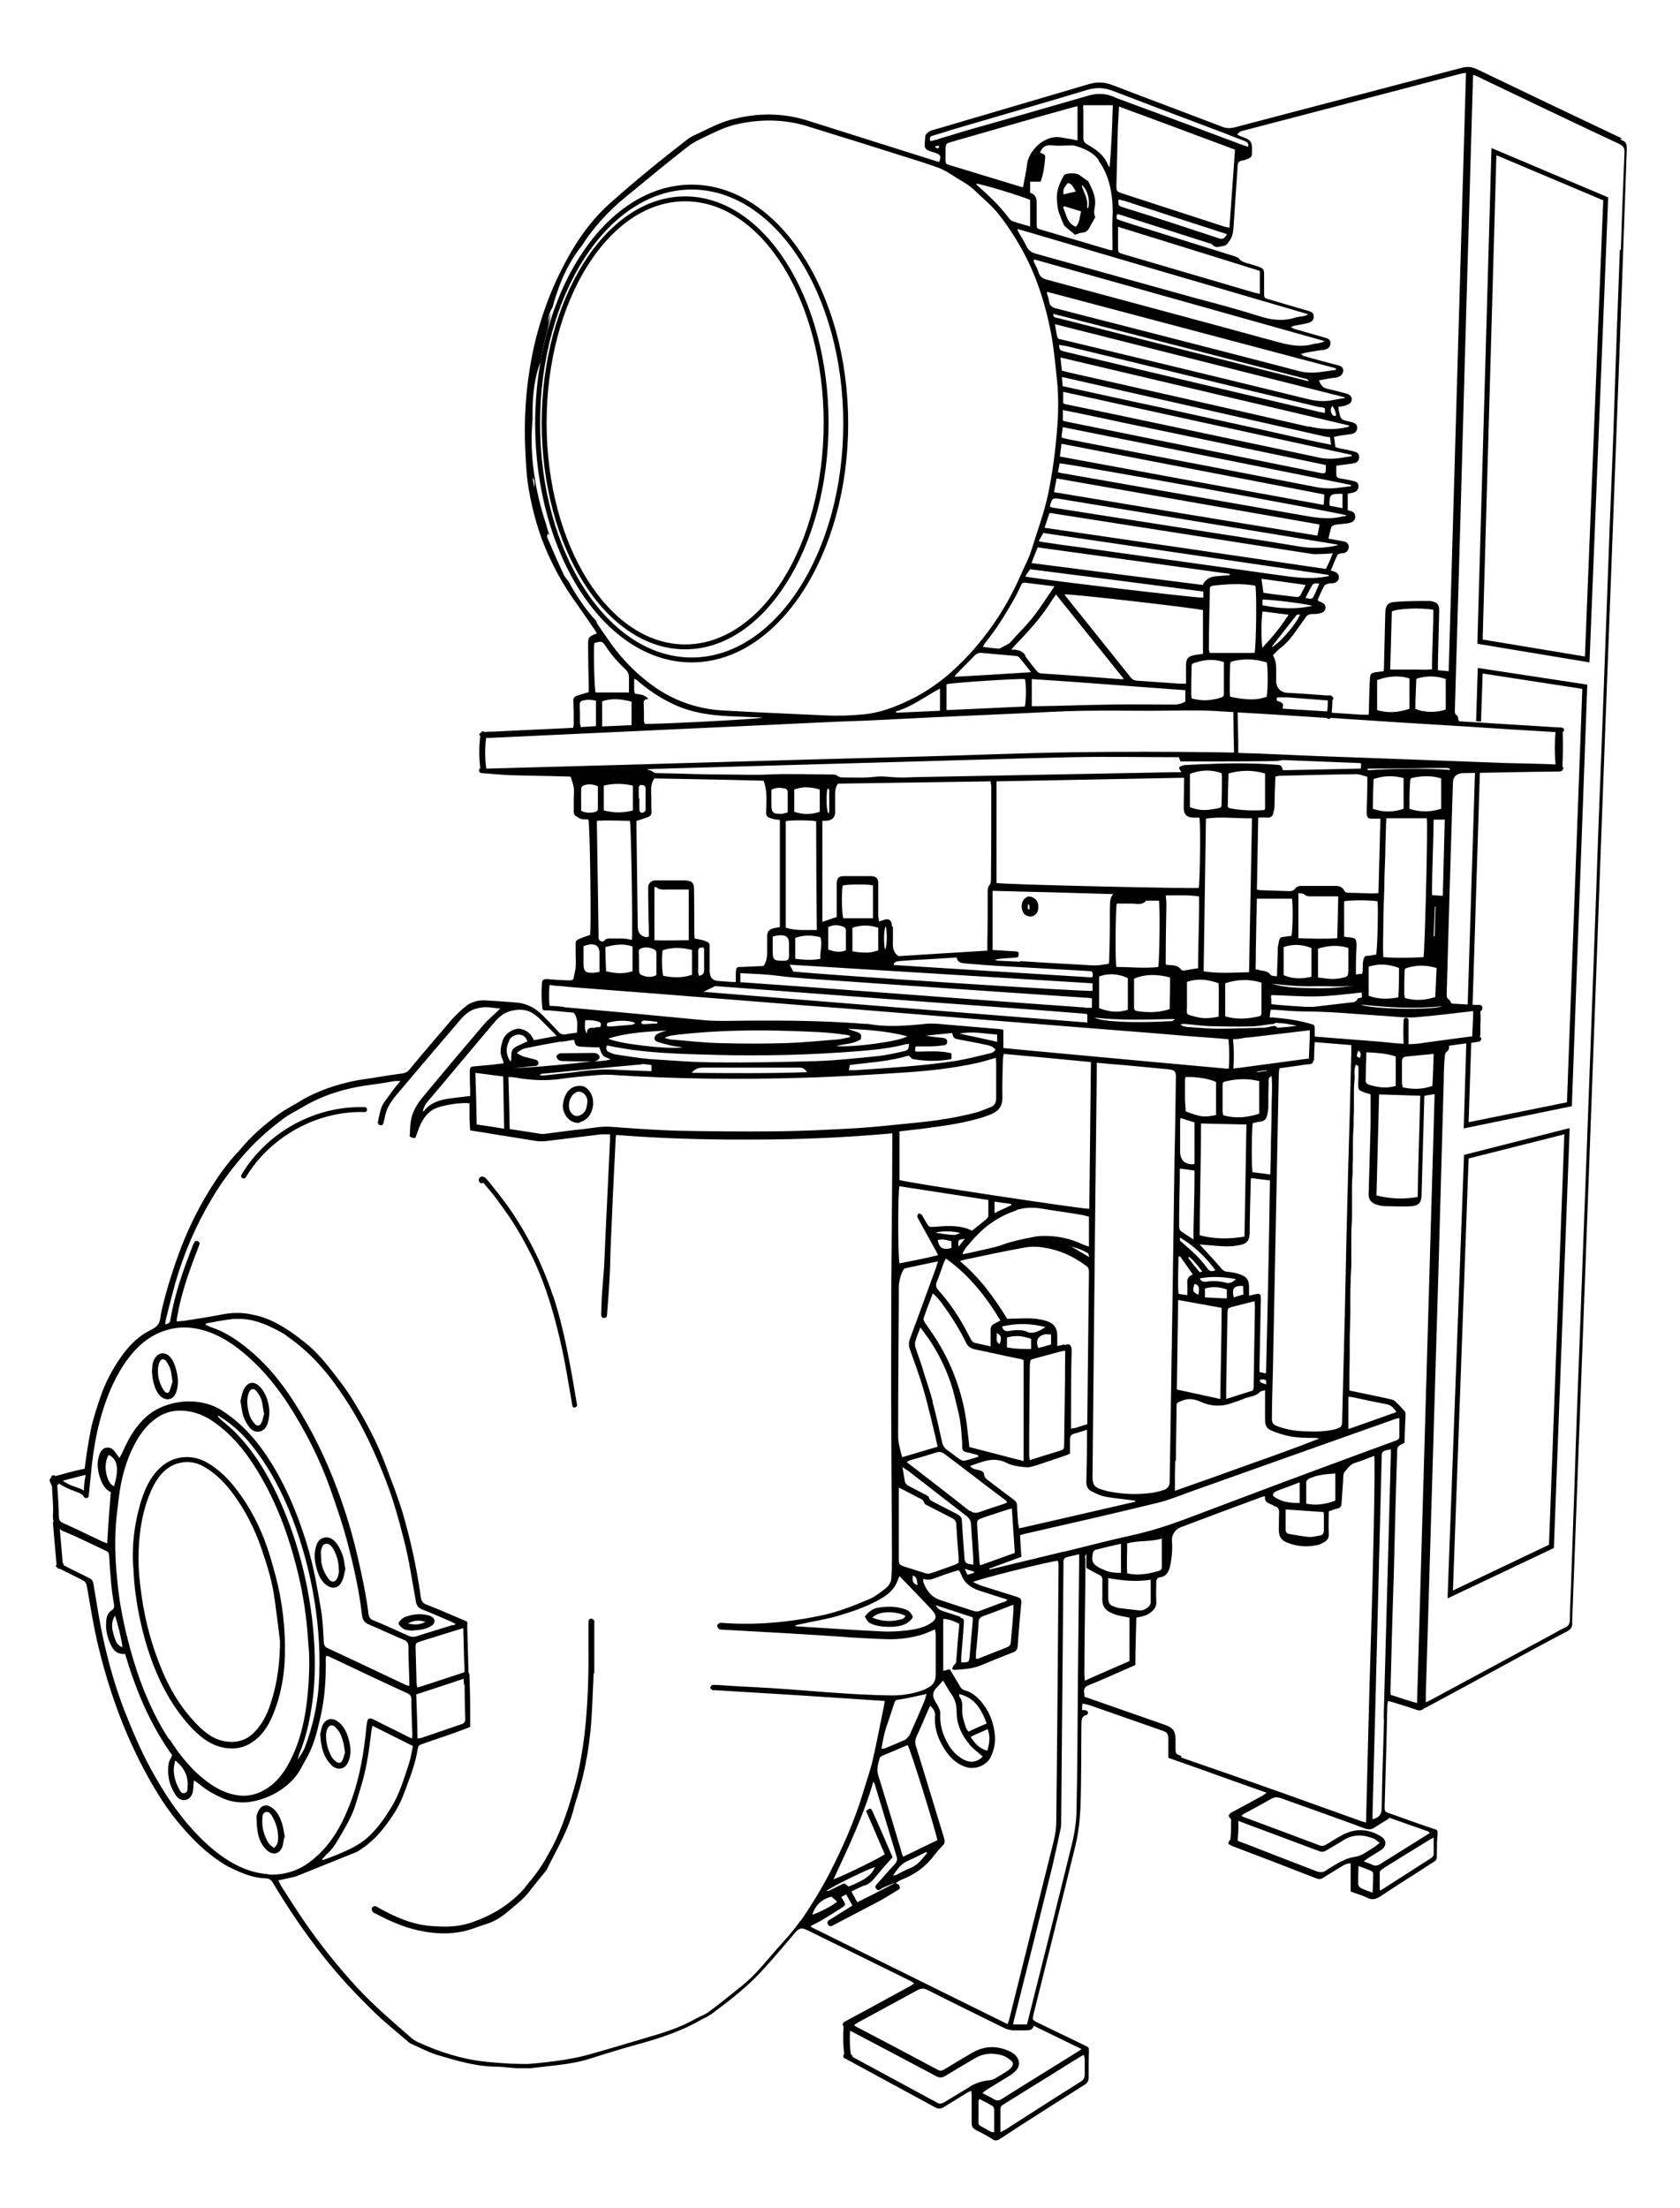 <?xml version="1.0" encoding="UTF-8"?> <svg xmlns="http://www.w3.org/2000/svg" id="_Слой_1" data-name="Слой_1" version="1.1" viewBox="0 0 514.2 675.6"><g><path d="M496.5,42.4c-14.8-7-29.6-14.1-44.4-21.2-1.7-.8-3.1-.9-4.9-.4-23.1,6.1-46.3,12.1-69.4,18.2-1.3.3-2.5.3-3.7-.2-11.2-4.3-22.5-8.5-33.7-12.8-2.4-.9-4.6-1-7-.3-15.8,4.7-31.7,9.3-47.5,14-.6.2-1.2.3-1.6.6-.5.4-1.1.9-1.1,1.4-.2,3.6-.9,3.9,2.8,5,.1,0,.2,0,.3.1,1.6.5,1.8,1,1.2,2.7-.2,0-.4,0-.7-.1-13.2-4.2-26.4-8.3-39.6-12.5-7.6-2.4-15.3-2.4-23-.4-3.6.9-6.9,2.6-10.2,4.2-1.3.6-2.7,1.2-3.8,2.1-8,6.2-15.9,12.6-23.5,19.4-4.6,4.1-8.4,9-11.5,14.2-3.3,5.6-6.1,11.5-8.3,17.7-1.8,5.1-3.2,10.2-4.2,15.5-1.8,9.5-2.4,19.1-1.9,28.7.2,4,.4,8,1.1,11.8,1.2,6.7,3,13.2,5.8,19.4,2.1,4.7,4.6,9.2,7.5,13.4,2.2,3.1,4.4,6.3,6.6,9.5.3.4.6.9.9,1.4-2.7,1.1-2.7,1.2-2.7,3.8,0,4.1.1,8.3.2,12.4,0,.6,0,1.2,0,1.8-1.3.4-2.5.7-3.6,1.1-.9.3-1.2.8-1.1,1.8.1,2.2.1,4.3.1,6.5,0,.5,0,1-.2,1.5-.6,0-1.1.1-1.6.1-7.8.4-15.5.7-23.3,1.1-.7,0-1.4,0-2.2.1-.1-.1-.3-.2-.5-.2-.3,0-.5.2-.6.4-.2.1-.4.4-.6.5.2.2.3.4.4.5-.4,3.3-.4,6.6,0,9.8,0,0,0,0,0,0-.2.1-.4.6-.4.9,0,.2.3.4.5.6.2.1.4.1.7.1,2.7.2,5.5.5,8.2.6,5.6.2,11.2.2,16.8.4.6,0,1.3,0,1.9.1.3,1.2.8,2.3.9,3.4.2,1.1,0,2.3,0,3.5,0,1.3,0,2.6,0,3.8,0,.4.1.9.4,1.1.8.6,1.7,1.3,2.8,1.2.4,0,.9,0,1.3.1.5,2,.9,34.2.5,35.3-1.2.4-2.4.8-3.5,1.3-.8.3-1,.9-.9,1.7,0,1,0,2.1,0,3.1,0,1.2.1,2.3,0,3.5,0,1.1-.4,2.2-.6,3.4,0,.5-.3.8-.9.9-.3,0-.7,0-1,0-2.1-.1-4.2-.2-6.3-.4-.5,0-1,0-1.2.4-.2.1-.3.3-.3.6-.2,2.6-.2,5.3.1,7.9,0,.4.3.7.7.7.2,0,.4,0,.6,0,.1,0,.2,0,.4,0,.2,0,.4,0,.6,0,2.4.2,4.9.5,7.3.7,1.5,1.9,1,4,1,6.1-1.3.2-2.4.3-3.4.5-1,.2-1.7-.1-2.3-.8-1.5-1.6-3-3.2-4.6-4.8-2.2-2.3-4.9-3.8-8.1-4.1-3.4-.3-6.7-.5-10.1-.7-2,0-4,.6-5.5,1.8-1.6,1.3-3.1,2.7-4.4,4.2-4.3,5-8.6,10-12.8,15.1-.6.8-1.4,1.2-2.4,1.3-3.1.4-6.1.9-9.2,1.4-2.6.4-5.2.7-7.7,1.4-5.4,1.3-10.6,3.3-15.3,6.3-.3.2-.7.4-1.1.6-1.4.9-2.8,1.6-4.2,2.6-4.5,3.3-8.7,6.9-12.2,11.2-.4.5-.9.9-1.3,1.4-3.4,3.8-6.3,8.1-8.9,12.5-2.9,4.9-5.4,10.1-7.5,15.4-2.5,6.5-4.6,13.2-6.2,20-.3,1.4-.3,3-1,4-.8,1.1-2.3,1.7-3.6,2.4-3.2,1.9-5.7,4.6-7.8,7.6-2.7,3.8-4.8,7.9-6.3,12.3-1.1,3.3-2.2,6.5-2.9,9.9-.8,4-1.4,8-1.9,12,0,0-.2,0-.3,0-2.9.6-5.8,1.4-8.6,2.2-.1,0-.2-.1-.3-.2-.3-.2-.8,0-1,.3,0,.1,0,.2,0,.4-.3.1-.6.5-.5.9.1.4.3.7.4,1.1,0,.2.2.3.3.4.1,3,.5,6,.3,9,0,.8,0,1.4.2,2-.1.1-.2.3-.2.5.4,4.2.7,8.4,1.1,12.6-.1.2-.2.4-.2.7.1,0,.2.1.4.2.1.4.6.6.9.5,0,0,.2,0,.2.1,1.9.9,3.8,1.9,5.6,2.8,2.3,1.1,2.2,1.2,2.6,3.6,1,5.7,1.9,11.5,3.3,17.2,2.2,9.2,5.1,18.2,8.8,26.9,3.1,7.1,6.6,13.9,10.8,20.4,1.8,2.7,3.8,5.4,5.9,7.8,3.6,4.2,7.5,8,12.1,11,1,.7,2.1,1.3,3.2,1.8,3.3,1.6,6.7,3,10.5,3.1,1,0,1.6.5,2.1,1.3,4.7,7.9,9.8,15.4,15.5,22.6,4.7,6,9.9,11.5,15.3,16.8,3.3,3.2,6.8,6,10.3,9,.4.4.9.8,1.4,1,2.8,1.2,5.5,2.7,8.4,3.5,5.5,1.6,11.1,3.3,16.9,3.4,2.4,0,4.8.4,7.2.5,1.3,0,2.6,0,3.8,0,2.9-.3,5.8-.7,8.7-1,3.4-.4,6.8-1,10.1-2.1,5-1.6,10-3.1,15.1-4.5,6.4-1.8,12.7-3.9,18.5-7.3.5-.3,1.1-.5,1.6-.8.5-.3,1-.6,1.5-.9,3-2.3,6-4.5,8.8-6.9,2.3-2,4.5-4,6.6-6.3,3.5-3.8,6.8-7.7,10.1-11.6,1.4-1.6,2-1.7,3.9-.8,10.4,5.1,20.7,10.2,31.1,15.3.4.2.9.5,1.5.9-.5.4-.9.7-1.3.9-1.8,1-3.7,2-5.5,3-4.7,2.6-9.4,5.1-14.2,7.7-.9.5-1.1,1-.6,1.6-.2,2.8-.2,5.6.2,8.4,0,0-.2.2-.2.3-.4.9.4,1.1,1,1.4,9,4.9,18.1,9.8,27.1,14.7.9.5,1.6.4,2.4,0,2.4-1.5,4.9-3,7.3-4.5.4-.2.8-.4,1.3-.6,0,.6.1,1,.1,1.4,0,2.8,0,5.6,0,8.4,0,1.1.3,1.7,1.3,2.2,1.8.9,3.5,1.8,5.2,2.9.7.5,1.2.3,1.9,0,2.3-1.5,4.6-3,6.9-4.5,6.4-4.1,12.8-8.2,19.2-12.2.9-.6,1.3-1.2,1.3-2.2,0-2.8,0-5.6.1-8.4,0-.7-.2-1-.9-1.3-3.1-1.5-6.2-3-9.3-4.5-1.9-.9-3.9-1.9-5.8-2.8-1.3-.7-1.3-.7-1-2.2,0-.2,0-.3.1-.5,4.3-17.2,8.6-34.3,12.8-51.5.9-3.7,1.3-7.6,1.5-11.4.3-8.6.2-17.2.3-25.7,0-1.3.1-2.3,1.5-2.7.3,0,.6-.6.5-.9,0-.2-.5-.5-.9-.6-.2,0-.5,0-.9,0,0-.7,0-1.3.1-2,.9.2,1.6.3,2.2.5,7.4,2.6,14.9,5.2,22.3,7.8,1.5.5,1.8,1,1.8,2.6,0,1.5,0,3,0,4.5,0,.4,0,.8,0,1.2,5,1.8,10,3.5,14.9,5.3,5,1.8,9.9,3.5,15.2,5.4-.6.4-1,.7-1.3.9-1.4.8-2.8,1.5-4.2,2.3-1.8,1-3.6,1.9-5.4,2.9-.3.2-.8.7-.7,1,0,.3.4.7.7,1,0,2.1,0,4.2-.2,6.3-.3,0-.4.4-.7,1.2.3.2.7.4,1,.6,8.7,3.3,17.3,6.6,26,10,.8.3,1.4.3,2.1-.2,1.9-1.2,3.8-2.3,5.7-3.5.8-.5,1.6-.9,2.7-.9v8.6c1.7.7,3.4,1.1,5,1.9,1.6.8,2.6.5,4.1-.4,4.9-3.3,10-6.4,15-9.7,2.6-1.7,2.2-1,2.3-4,0-1.7,0-3.4.2-5.1,0-1.5.1-1.5-1.3-1.9-4.5-1.5-8.9-3.1-13.4-4.7-1.5-.5-1.5-.6-1.5-2.1.3-10.2.6-20.4.8-30.6,0-.5.1-1,.2-1.6.5,0,.8.1,1.2.2,2.5.8,5,1.5,7.5,2.4.8.3,1.4.3,2.1-.2.3-.3.7-.4,1.1-.6,10.2-5.5,20.4-11,30.6-16.6,4.1-2.2,8.1-4.4,12.2-6.5,1.3-.7,1.9-1.5,1.7-2.9,0-.1,0-.2,0-.3,1.4-36.5,2.7-73,4.1-109.5,1-27.2,2-54.3,3-81.5,2.1-58,4.3-115.9,6.5-173.9,1.1-28.4,2.1-56.8,3.1-85.2,0-2.4,0-2.4-2.1-3.4ZM379.6,40.3s0-.1.1-.1c22.7-5.9,45.4-11.9,68-17.8.2,0,.4,0,1-.1-1.8,61.1-3.5,122-5.3,183.1-1.2-.1-2.1-.2-3.3-.3,0-.6,0-1.2,0-1.9.1-5.5.3-11,.4-16.4,0-1.7-.5-2.4-2.2-2.8-.2,0-.5-.1-.7-.1-3.6,0-7.1,0-10.7.3-2.1.1-2.8,1.1-2.9,3.2-.1,5.4-.3,10.8-.4,16.3,0,.5,0,1-.1,1.7-.8.1-1.6.2-2.4.3-1.4.2-1.7.5-1.8,1.9-.2,2.8-.2,5.7-.3,8.6,0,.7,0,1.5-.1,2.5-.8,0-1.5,0-2.2,0-3-.2-6.1-.4-9.1-.6.1-1.3.2-2.5.2-3.8.2-.2.3-.4.3-.6,0-.2-.2-.5-.5-.7-.2-.2-.5-.3-.8-.2-.3,0-.6,0-.9,0-4-.3-7.9-.6-11.9-.8-2-.1-3.4-1.5-3.4-3.6,0-1.1,0-2.2,0-3.3,0-1.6-.1-3.1-1-4.6.9-.9,1.7-1.8,2.7-2.5,2.6-2.1,4.3-4.9,6.2-7.5.3-.5.7-.9,1-1.4.5-.9,1.2-1.2,2.2-1.2.7,0,1.4,0,2.1-.2,1.2-.2,1.8-.7,1.9-1.7,0-.9-.4-1.4-1.7-1.9-.2,0-.3-.1-.5-.2,0,0,0,0-.2-.3.6-1.4,1.2-2.9,2-4.3.2-.4.8-.6,1.3-.7.6-.2,1.2,0,1.7-.2.9-.2,1.5-.9,1.5-1.7,0-.8-.4-1.4-1.4-1.8-.3-.1-.6-.2-1.1-.3.7-1.6,1.3-3.2,2-4.7.1-.3.5-.4.8-.5.4-.1.9-.1,1.4-.2.9-.3,1.3-1,1.3-1.9,0-.9-.6-1.4-1.4-1.6-1.3-.3-2.5-.4-3.8-.7-.3,0-.6-.1-1-.2.3-1.2.5-2.4.9-3.5.1-.3.7-.6,1.1-.7,1-.2,2.1-.2,3.1-.4.6,0,1.2-.1,1.7-.3.9-.2,1.4-1,1.4-1.8,0-.9-.4-1.4-1.3-1.7-.3,0-.7-.2-1-.3v-5c.7-.2,1.3-.3,1.8-.4,1-.3,1.5-1,1.5-1.9,0-.9-.5-1.4-1.5-1.6-1.4-.3-2.7-.6-4.1-.8-.9-.1-1.2-.5-1.2-1.4,0-.8,0-1.6,0-2.5,1.3-.2,2.5-.3,3.7-.5.6,0,1.3-.2,1.9-.3.9-.2,1.4-.9,1.4-1.8,0-.9-.4-1.4-1.4-1.7-1.4-.4-2.7-.6-4.1-.9-.6-.1-1.1-.3-1.8-.5-.1-1-.2-1.9-.4-3.1.7-.2,1.3-.3,1.9-.4,1.1-.2,2.3-.3,3.5-.5,1.1-.2,1.7-1,1.7-1.9,0-.9-.5-1.4-1.6-1.7-1-.3-2.4-.4-3.1-1-.7-.6-.7-1.9-1-2.9,0-.2,0-.4-.1-.8.8-.1,1.5-.2,2.2-.4.5-.2,1.1-.4,1.5-.8.9-1,.4-2.4-1-2.8-2.1-.6-4.2-1.1-6.3-1.6q-1.6-.4-2.3-2.5c1.5-.3,3-.6,4.6-.8.5,0,.9-.1,1.4-.3.9-.3,1.5-1.2,1.4-2,0-.9-.6-1.3-1.5-1.5-3.4-.9-6.9-1.8-10.3-2.8-.4,0-.7-.3-1.1-.7.5-.1,1.1-.3,1.6-.4,1.7-.3,3.3-.6,5-.8.3,0,.7-.1,1-.2.9-.3,1.5-1.1,1.4-2,0-.9-.6-1.3-1.4-1.5-3.1-.9-6.3-1.8-9.4-2.7-.4-.1-.9-.3-1.3-.7.5-.1.9-.3,1.4-.4,1.2-.2,2.4-.4,3.6-.7,1.4-.3,2-1,2-2,0-1-.4-1.4-1.8-1.8-4-1.2-7.9-2.3-11.9-3.5-1.5-.4-1.5-.5-1.5-2.1,0-1.9,0-3.7,0-5.6,0-1.5-.3-1.8-1.7-2.3-1.2-.4-2.4-.8-3.7-1.1-.8-.3-1.6-.5-2.2-1.3-.4-.5-1.2-.7-1.8-.9-8.6-2.7-17.3-5.4-25.9-8.1-3-.9-5.9-1.8-8.8-2.8-1.2-.4-1.2-.4-.9-1.9.5.1,1,.2,1.5.4,8.8,2.8,17.6,5.6,26.3,8.4.5.2,1.1.2,1.4.6,1,1.1,2,.6,3.1.4,1.1-.1,1.6-.8,2.1-1.6.8-1.1,1.1-2.3,1.2-3.7.4-6.4.9-12.8,1.3-19.2,0-1,.4-1.5,1.4-1.7.5,0,1-.2,1.5-.4,1.3-.5,1.6-.9,1.5-2.4,0-.4,0-.8,0-1.2,0-1.4-.6-2.3-1.9-2.8-.8-.3-1.7-.7-2.5-1,0-.3,0-.3,0-.4ZM476.2,233.9c-.2,0-.4,0-.6,0-4.9-.2-9.8-.3-14.7-.4-11.5-.4-23-.9-34.5-1.3-7.4-.3-14.8-.5-22.2-.8-8.4-.3-16.8-.8-25.2-1,0-4.1-.1-8.2-.2-12.4,9.1.5,18.2,1.1,27.3,1.7.1.2.4.3.6.3s.4-.1.5-.3c1.1,0,2.2.1,3.4.2,6.1.4,12.2.8,18.3,1.2,6.5.4,13,.8,19.6,1.2,9.1.6,18.2,1.2,27.2,1.7.1,0,.3,0,.4,0-.3,3.3-.3,6.6,0,9.8ZM450.7,317.1c-4,.5-8,1.1-12,1.6-2.4.3-4.7.8-7.1.8-.2,0-.4,0-.5,0,0-2.4,0-4.8,0-7.3,0-1-1.5-1-1.5,0-.1,2.4-.1,4.8,0,7.2-2.7-.1-5.4-.5-8.1-.7-6.4-.5-12.7-1-19.1-1.5,0-.9,0-1.8,0-2.7,0-.2,0-.3-.1-.4,0-.3-.2-.5-.5-.6-3.9-1.2-7.9-1.8-11.9-2.1-.2-.1-.5-.1-.8,0,0,0-.1,0-.2,0,0,0,0,0-.3-.2.1-.7.2-1.5.3-2.2.6,0,1,0,1.4,0,2.9.2,5.7.5,8.6.5,8.4,0,16.8.9,25.2,1.4,3,.2,6.1.6,9.1.4,5.9-.5,11.8-1.2,17.7-1.9,0,2.5-.2,5-.3,7.5,0,0,0,0,0,0ZM422.1,334.9c4.3.1,8.3.3,12.6.4-.3,10.4-.6,20.6-.8,31-4.3.7-8.4.6-12.6-.5.3-10.3.5-20.5.8-30.8ZM418.7,331.8c-.3-.1-.7-.6-.7-.9,0-2.9.1-5.8.2-8.9,3.2.2,6.2.3,9,1.3v9c-3.1.9-5.8.4-8.6-.5ZM429.3,332.6c0-.4-.2-.8-.2-1.1,0-2.2,0-4.4,0-6.6,0-1,.3-1.5,1.4-1.6,2.7-.3,5.4-.5,8.3-.8-.1,3.4-.2,6.6-.4,9.8-3.1,1.1-6.1,1.1-9.2.4ZM416.3,323.7c-1.2-.3-1.2-.4-.6-2.2,1.1.6.7,1.4.6,2.2ZM412.6,359.3c-.4,14.5-.7,28.9-1,43.4-.3,10.6-.5,21.2-.8,31.8,0,2.1-.2,2.3-2.3,2.9-2.9.7-5.8.7-8.7.6-2.9,0-5.7-.5-8.4-1.4-1.9-.7-2.2-1.1-2.1-3.1,0-4.7.2-9.4.3-14.2.6-30.2,1.2-60.3,1.8-90.5,0-.6.1-1.2.2-1.9,3-.4,5.7-.8,8.5-1.2.3,0,.7,0,1-.1.5-.1.8-.4.8-.9.2-.1.3-.3.3-.6,0-1.7.1-3.5.2-5.2,3.7.3,7.4.6,11.2.9,0,.9,0,1.6,0,2.2-.3,12.4-.6,24.7-1,37.1ZM412.8,427.4c.8.1,1.4.2,1.9.3,3.2.7,6.5,1.4,9.7,2,1.4.3,2.2,1.1,3,2.4-5,1.8-9.8,3.5-14.7,5.2v-9.9ZM307.2,490.2c-2.4.9-4.8,1.8-7.2,2.7-.7.3-1.4.3-2.2,0-3.4-1.1-6.8-2.2-10.1-3.3-2.7-.9-4.2-3-5.1-5.5,0-.2,0-.4,0-1,1.4.6,2.5.2,3.6-.2,1.9-.7,3.8-1.4,5.8-2,.5-.2,1-.3,1.5-.4.3.5.5.9.7,1.3.9,2.6,2.9,4,5.4,4.9,2.6.8,5.2,1.7,7.8,2.5.3,0,.5.2,1,.4-.5.3-.8.5-1.1.7ZM309.1,491.4c.3-.1.7-.2,1.1-.3,0,.5,0,1,0,1.4-.2,3.3-.5,6.5-.8,9.8,0,.7-.2,1.3-1,1.7-3,1.2-6.1,2.4-9.1,3.6,0,0-.2,0-.6,0,0-1.2,0-2.4.2-3.5.2-2.5.5-5,.6-7.5,0-1.1.4-1.7,1.5-2.1,2.7-.9,5.3-2,8-3ZM294.1,494.8c-1.8-.6-3.6-1.2-5.5-1.8-.8-.3-1.6-.6-2.2-1.8,4,1.3,7.6,2.5,11.3,3.7,0,.5.1.9,0,1.4-.3,3.4-.6,6.8-.9,10.3-.2,2.1-.2,2.1-2.6,2.1,0-.7,0-1.3,0-1.8.3-3.4.6-6.7.8-10.1.1-1.4,0-1.4-1.2-1.9ZM296.4,529.9c-.3-.5-.7-.9-.8-1.4-.6-1.8-1.2-3.6-1.1-5.6.1-1.4,0-2.7-.9-3.8,0-.1,0-.3,0-.7,4.8,1.1,6.8,4.7,8.4,9-1.9.8-3.7,1.6-5.6,2.5ZM302.3,529.1c.9,2.4.5,4.5-.1,6.6-2.1-.5-3.6-1.8-5.1-4.2,1.6-.9,3.4-1.5,5.2-2.4ZM296.6,533.7c1.2,1.4,2.7,2.5,4.2,3.8-1.7,1.8-4,2.1-6.3.7-2.2-1.3-3.7-3.2-4.8-5.4-1.4-2.7-2.1-5.5-1.9-8.6,0-.6-.3-1.3-.6-1.9-.3-.7-.8-1.3-1.1-2-.8-1.3-.6-2.7.5-3.8.7-.7,1.3-1.4,2-2.2.2.2.4.5.6.9.7,1.1,1.3,2.3,2.1,3.4,1.1,1.6,1.5,3.3,1.5,5.2,0,3.7,1.4,7.1,3.9,9.9ZM157.1,329.7c.3,0,.7,0,1,.1,4.6.8,9.2,1,13.9.3,3.5-.5,7.1-.8,10.6-1.1,1.4-.1,2.9-.2,4.4-.1,19.6,1.3,39.3,1.5,58.9.9,10.8-.3,21.6-1,32.3-1.7,7-.5,13.9-1.3,20.8-2.8,1.5-.3,2.9-.8,4.4-1.2.4-.1.9-.2,1.4-.4,0,.5.1.9.1,1.3,0,3.7,0,7.4,0,11,0,1.3-.4,2.3-1.7,2.8-1.6.6-3.1,1.3-4.7,1.7-5.8,1.5-11.6,2.4-17.6,3-6.1.6-12.2,1.3-18.3,1.7-8.4.5-16.8.9-25.2,1-10.1.1-20.3,0-30.4-.2-6.7-.2-13.4-.7-20.1-1.2-2.8-.2-5.6.4-8.3.7-4.1.4-8.1,1-12.1,1.5-.2,0-.5,0-.7,0-3.2-.5-6.4-1-9.8-1.5-.1-5.4-.2-10.6-.4-15.9.5,0,.9,0,1.3,0ZM155.8,318.4c.6-1.1,1.6-1.8,3-1.8,1.2,0,2.2.7,2.6,2.1-.8.3-1.5.7-2.2,1-2.4,1-2.8,1.6-2.7,4.1,0,.2,0,.4-.2,1.1-1.6-2.3-1.5-4.4-.4-6.5ZM204.5,315.2c-.9.3-1.7.5-2.5.8-.4.2-.9.4-1.2.7-.8.8-.6,1.7.4,2.1,1.4.5,2.9.8,4.4,1.2,1,.2,2.1.3,3.4.5-4.6.7-20.3-1.2-22.8-2.7,6.1-1.9,12.3-2.1,18.4-2.5ZM196.2,312.9c.2-.2.5-.6.7-.6,1.4,0,2.9.2,4.3.4,0,.2,0,.3,0,.5-1.5,0-2.9.2-4.4.2-.2,0-.4-.3-.6-.5ZM262.3,315.8c-.9-.3-1.9-.6-2.8-1,6,.3,12,.7,18.2,2.3-2.3,1.6-16.9,3.5-21.8,3,2.6-.7,5.4-.6,7.6-2.1.2-1.5,0-1.7-1.2-2.2ZM260.1,316.9c0,.2,0,.3,0,.5-1.3.2-2.6.6-3.9.7-5.2.4-10.3.9-15.5,1.1-6.8.2-13.5.2-20.3,0-5-.1-10-.7-15-1.1-.6,0-1.1-.3-2-.5,1.5-.8,2.9-.8,4.2-1,11.6-1.3,23.3-1.5,34.9-1.1,5.3.2,10.6.3,15.9,1.1.6,0,1.1.2,1.7.3ZM194.3,313.3c-.4,0-.7.3-1.1.3-2,.2-4.1.3-6.1.5-.3,0-.6,0-.9,0-.2,0-.5-.3-.5-.4,0-.2.1-.5.3-.7.1-.1.4-.1.7-.2,2.1-.5,4.3-.6,6.4-.2.4,0,.8.3,1.2.4,0,.1,0,.2,0,.4ZM185.8,319.9c11,2.4,22.1,2.6,33.2,2.9,14.9.4,29.7,0,44.6-1.2,4.6-.4,9.3-.9,13.8-2.1.3,0,.5,0,.8-.1,0,1.5-.2,2-1.6,2.3-2.7.6-5.4,1.2-8.1,1.5-6.2.6-12.4,1.3-18.6,1.5-10.2.3-20.4.5-30.6.4-6.8,0-13.5-.6-20.3-1-3.5-.3-6.9-.9-10.4-1.4-.8-.1-1.6-.5-2.3-.8-.7-.3-.9-1-.6-1.8ZM280.3,321.8c0,0-.2-.2-.2-.3,0-.4,0-.8.2-1.3,1.4,0,2.8,0,4.2,0,1.3,0,2.7-.1,4-.3.7,0,1.5-.2,1.4-1.2,0-.8-.7-1-1.3-1.1-1.7-.2-3.5-.3-5.2-.7,2.7-.3,5.4-.5,8-.8.5,1.7.5,1.6,2.1,2,2.7.5,5.5,1,8.2,1.6,1.1.2,2.2.5,3,1.5-.5.8-1.3,1.1-2,1.2-3.3.8-6.6,1.6-9.9,2.2-10.4,1.6-20.9,2.2-31.3,2.9-.5,0-1,0-1.7,0,.1-.6.2-1.1.3-1.6,6.1-.8,12.3-1.1,18-2.9.6.5.9,1,1.4,1.1,3.9.7,7.8.7,11.7,0v-1.8c-3.7-.9-7.4-.5-11-.5ZM307.1,323.4c0-.2,0-.4.1-.9,8.9.8,17.6,1.6,26.7,2.5-.2,15.1-.3,30-.5,44.9-1.4.2-55.8-8-58.1-8.8v-14.9c2.4-.3,4.7-.5,7-.8,6.6-.9,13.3-1.7,19.7-3.9.5-.2,1-.4,1.5-.6,2.3-1,3.4-2.6,3.3-5.3-.1-4.1.1-8.2.2-12.2ZM325.7,411.4c-.6.2-1.2.3-2.1.5,0-1.2,0-2.2,0-3.2,0-2.1-.9-3.6-2.8-4.3-1.4-.5-2.9-.8-4.4-.9-2-.2-4,0-5.9,0-.7,0-1.4,0-2.2.1-4-6.5-8.4-12.6-14.5-17.7.6-.2.9-.3,1.3-.4,6.1-1.3,12.2-2.6,18.3-3.7,2-.4,4.2-.4,6.2,0,4.8.7,9,2.7,12.9,5.6.7.5.8,1.2.8,2,0,2.7-.1,5.4-.1,8-.1,12.2-.3,24.4-.4,36.6,0,.5,0,1,0,1.8-1.3.4-2.6.8-3.8,1.2-.3,0-.7.1-1.2.2,0-.7,0-1.2,0-1.8,0-7.4,0-14.8.2-22.2,0-1.6-.7-2.2-2.1-1.6ZM276.3,479.2c-.9-.3-1.2-.8-1.2-1.6,0-7.5,0-14.9,0-22.4,2,1,4.1,2.1,6.2,3.2.7.3,1.3.6,1.6,1.5.1.4.7.7,1.2.9,2.4,1.2,4.8,2.5,7.2,3.7,1,.5,1.4,1.1,1.4,2.1.2,3.3.4,6.5.7,9.8,0,.6,0,1.2,0,1.8-.4.2-.7.5-1.1.6-2.5.9-4.9,1.8-7.4,2.6-.5.2-1.2.2-1.7,0-2.3-.7-4.7-1.5-7-2.2ZM280.9,485.1c-1.5-.6-1.7-1-1.5-3,1.6.6,1.1,1.9,1.5,3ZM293.1,463.4c-2.3-1.2-4.7-2.4-7-3.6-.7-.4-1.5-.6-1.8-1.6-.1-.4-.8-.7-1.2-.9-1.6-.8-3.2-1.7-4.8-2.5-.8-.4-1.3-.9-1.4-1.8-.2-1.2-.4-2.5-.7-4.1.8.6,1.3.9,1.8,1.2,5.9,4.6,11.9,9.2,17.8,13.8.9.7,1.4,1.5,1.4,2.6.2,3.5.5,7,.7,10.5,0,.6,0,1.1,0,1.8-.5,0-.9-.2-1.3-.2-1-.2-1.3-.7-1.4-1.7-.2-3.3-.5-6.5-.7-9.8,0-.6-.1-1.2-.1-1.7,0-1-.5-1.6-1.4-2ZM276.1,445.8c-.6-2.3-1.3-4.5-1.2-6.8,0-13.6.1-27.2.2-40.7,0-1.3,0-2.7,0-4,0-1.9.4-3.6,1.1-5.2.2-.4.5-.9.9-1,3.2-.7,6.5-1.4,10-2.1-.3.8-.4,1.3-.6,1.9-2.7,7.3-5.3,14.6-8,21.8-.4,1.1-.4,2.1,0,3.2,1.4,4,2.9,8,4.1,12.1,1.4,4.8,2.5,9.7,3.7,14.6.2,1,.4,2,.7,3.1-3.7,1.1-7.2,2.1-10.8,3.2ZM311,370.3c2.5-.8,5-.9,7.6-.5,4,.7,8.1,1.2,12.1,1.9.9.1,1.7.4,2.6.6v9.2c-.8-.3-1.4-.5-1.9-.7-3.7-1.8-7.6-2.6-11.7-2.6-1.3,0-2.6.1-3.8.4-3.1.6-6.1,1.2-9.1,2.3-2.8,1-5.9,1.5-8.8,2.2-1.1.2-2.1.5-3.2.7,0-.1-.2-.2-.2-.3.4-.6.7-1.3,1.2-1.9,2.3-2.7,4.6-5.3,7.5-7.3,2.4-1.7,5-3,7.8-3.9ZM304.4,371.2v-3.5c1.8.3,3.4.5,5.1.7,0,.1,0,.2,0,.4-1.6.8-3.3,1.5-5.1,2.4ZM305,407.9c1.5.7,1.6,1.4,1,3.4-1.6-.8-.6-2.2-1-3.4ZM304.5,405c-1.1.4-1.3,1.1-1.3,2.2,0,1.6,0,3.1,0,4.8-1.7-.4-3.3-.7-4.9-1.1-.3,0-.7-.4-.9-.7-.4-.6-.7-1.2-1-1.8-2.5-4.9-5.5-9.5-9.2-13.6-.7-.8-.9-1.5-.5-2.5.8-1.9,1.4-3.8,2.1-5.7.2-.5.4-.9.7-1.5,7.1,5.1,12.3,11.6,16.7,19-.7.3-1.2.7-1.8.9ZM291.2,379.8v2.1c-2.6.7-3.7,0-4.2-2.4,1.4-.5,2.7,0,4.2.3ZM286.2,377.3c.9-.6,5.3-.7,7.7,0-.9.3-1.4.7-2,.6-1.9-.1-3.9-.4-5.7-.7ZM295.3,379.1c-.7.8-1.2,1.5-1.9,2.4-.3-2-.2-2.2,1.9-2.4ZM302.5,372.1c0,.4-.5.9-.9,1.2-1.3,1.1-2.7,2.2-4.1,3.3-3.6-1.8-7.5-1.5-11.4-1.2-1.7.1-1.7.2-2.6-1.3-.5-.8-.9-1.7-1.4-2.4-.2-.2-.6-.3-1-.4-.1.4-.4.7-.3,1,0,.4.4.8.6,1.3,1.6,3,3.3,5.9,4.9,8.9.3.5.5.9.8,1.6-4,1-7.9,1.7-11.8,2.5-.5-2.3-.5-21.9,0-23.6,9,1.4,18,2.8,27.2,4.2,0,1.8,0,3.4,0,5ZM285.5,428.9c-1-3.7-2.3-7.3-3.4-11-.6-1.9-1.3-3.7-1.9-5.6-.2-.6-.2-1.4,0-2,.4-1.3.9-2.5,1.5-4.1,1.3,1.8,2.5,3.3,3.5,4.9,3.2,5.1,5.6,10.5,7,16.3.5,2.3,1.2,4.6,1.6,7,.4,2.4.5,4.7.7,7.1,0,.5,0,.9,0,1.4,0,.9.4,1.3,1.4,1.5,1.2.2,2.4.6,3.5.9,0,.2,0,.3,0,.5-1.4.4-2.8.9-4.3,1.2-.4,0-1-.2-1.4-.5-1.3-.9-2.5-1.9-3.8-2.8-.9-.6-1.4-1.5-1.6-2.6-.9-4.1-1.8-8.2-2.9-12.2ZM296.7,442.7c-.2-1.8-.4-3.5-.6-5.2-1-9.6-4-18.5-9-26.8-1.2-2-2.6-3.9-3.9-5.8-.3-.4-.6-1.1-.5-1.5.8-2.5,1.8-4.9,2.8-7.6,1.4,1.1,2.3,2.4,3.2,3.6,2.6,3.6,5,7.4,7,11.5.6,1.2,1.4,1.7,2.6,2,4.6.9,9.1,2,13.7,2.9.4,0,.9.2,1.3.4v30.9c-5.8-1.5-11.2-2.9-16.6-4.3ZM314.4,407.5c-1.9-.7-3.8-.5-5.7-.2-.9.1-1.6,0-2-1.4,4.4-1,8.7-1,13.3.2-2,1.2-3.5,2.2-5.6,1.5ZM321.7,408.4v3c-1.3.4-2.6.8-3.9,1.1-1.4-3.2,1.2-4.7,3.9-4.1ZM308.2,412.3v-3c2.5-.8,4.9-.5,7.4.4v3.1c-2.5,0-4.9,0-7.4-.5ZM315.3,417.5c0-1.4,0-1.4,1.4-1.8,2.6-.7,5.2-1.4,7.8-2.1.4-.1.9-.2,1.5-.3,0,.8,0,1.4,0,2,0,8.9-.2,17.7-.3,26.6,0,1.6,0,1.6-1.5,2.1-2.9.9-5.9,1.8-9,2.8,0-.5-.2-.9-.2-1.3,0-9.4.1-18.8.2-28.2ZM327.8,381.4c1.8.5,3.6,1.1,5.2,2.1.2.1.2.6.4,1.2-2.1-1.2-3.8-2.3-5.6-3.3ZM305.2,318.8c-3.9-.9-7.7-1.7-11.5-2.5,3.8-.8,7.6,0,11.5.3v2.2ZM247,328.1c-11.8.4-23.5.3-35.3.2,1.1-1.4,2.3-1.6,3.8-1.6,9.7,0,19.5,0,29.2,0,1,0,1.6.3,2.3,1.4ZM196.4,325.6c1,0,2,.2,3,.3,0,.7,0,1.2,0,1.9-2.6-.1-5.2-.2-7.7-.3-2.6-.1-5.1-.3-7.7-.2-3,.1-6,.5-9,.9-2.8.3-5.7.6-8.5.9-.4,0-.7,0-1.4-.1.4-.2.5-.4.6-.4,10.3-1,20.5-2,30.8-2.9ZM275.3,482.3c2.1,2.2,4.2,4.3,6.2,6.4,1.2,1.3,2.5,2.6,3.7,3.9,1.7,1.9,1.6,3-.8,4.4-2.1,1.2-4.4,1.6-6.7,1.9-2.7.3-5.5.5-8.2.3-8.4-.4-16.9-1-25.3-1.5-.3,0-.6,0-.9-.3.4-.1.8-.2,1.2-.3,4-.9,8-1.5,11.9-2.6,4.6-1.4,9.2-2.9,13.4-5.4,1.7-1,3.2-2.2,4.2-3.9.5-.8.8-1.8,1.3-2.9ZM295.4,480.1c1.2.4,2,.6,2.7.8,0,.1,0,.2,0,.4-.6.2-1.2.4-2,.6-.2-.5-.4-.9-.8-1.8ZM296.8,462.4c-5.4-4.3-10.9-8.5-16.3-12.7-.9-.7-1.8-1.4-3-2.3.5-.3.7-.4.9-.5,2.8-.8,5.6-1.6,8.4-2.5.7-.2,1.3-.1,2,.3,6.4,4.8,12.7,9.7,19.1,14.5.1.1.2.3.4.5-.4.2-.7.4-1,.5-2.5.8-5,1.6-7.5,2.5-1.2.4-2,.3-3-.5ZM300.6,464.5c2.4-.8,4.9-1.6,7.3-2.4.5-.2,1-.3,1.8-.5.3,4.7.6,9,.9,13.6-3.6,1.3-7,2.5-10.6,3.8-.1-.5-.2-.8-.2-1-.3-3.7-.5-7.3-.7-11-.1-1.9,0-1.9,1.6-2.5ZM310.4,459c-2.6-1.9-5.2-3.9-7.8-5.9-.7-.5-1.3-.9-1.4-1.9-.1-1.1-1.1-1.2-1.9-1.4-.8-.2-1.7-.3-2.4-1.2,3.8-1.3,7.2-3,11.3-.9,1.7.9,3.9,1.1,5.9,1.3,1.1.1,2.3-.4,3.4-.7,3-1,6-2,8.9-3,.3-.1.6-.3,1.1-.5,0-1.4,0-2.9,0-4.3,0-1,.3-1.5,1.3-1.8,1.2-.3,2.4-.7,3.9-1.2,0,1.7,0,2.9,0,4.2,0,3.9-.1,7.8-.2,11.7,0,1.3.4,2.4,1.5,2.9,1.4.7,2.8,1.4,4.3,1.7,2.7.5,5.5.7,8.3,1.1.3,0,.7,0,1,.4-11.8,2.7-23.7,5.5-35.7,8.2-.1-.7-.2-1.2-.3-1.7-.1-1.7-.3-3.4-.3-5.1,0-.9-.3-1.5-1.1-2ZM339.5,456.4c-.3,0-.6-.1-.9-.2-3.9-1-4.3-1.5-4.2-5.5.3-26.4.5-52.8.8-79.3.2-14.6.3-29.3.5-43.9,0-.7,0-1.4,0-2.3,2.9.3,5.4.5,8,.7,4.6.4,9.2.9,13.8,1.3,2,.2,2.5.6,2.4,2.7-.1,7.9-.2,15.9-.4,23.8-.2,14.1-.4,28.2-.6,42.3-.3,17.2-.5,34.4-.8,51.6,0,1.9-.1,3.8-.1,5.8,0,1.3-.6,2.1-1.7,2.5-1.2.4-2.3.7-3.6.9-4.4.6-8.8.5-13.2-.4ZM359.9,447c0-5.4.2-10.7.2-16.1,0-1.7,0-1.6,1.7-2.3,2.1-.8,3.8-.5,5.8.4,2.9,1.3,6,1.5,9,.5,1.5-.5,3-1,4.4-1.6,1.6-.6,3.4-.6,4.7-2,.3-.3,1-.3,1.5-.5,0,3.1,0,6.2,0,9.2,0,1.5.5,2.5,1.8,3.1,1.4.6,2.9,1.1,4.4,1.5,2.7.7,5.4.8,8.2.8.7,0,1.5,0,2.2.2-7.3,2.9-14.7,5.5-22,8.1-7.4,2.7-14.8,5.3-22.2,7.9,0-3.1,0-6.2.1-9.2ZM361.2,357.6c1.7.2,3,.4,4.4.6,0,.7,0,1.3,0,1.9,0,5.4-.2,10.8-.3,16.2,0,.9,0,1.8,0,3-1.3-.9-2.7-1.7-3.9-2.6-.4-.3-.5-1.1-.5-1.7,0-4.7.1-9.4.2-14.2,0-.9,0-1.8,0-3.1ZM200.3,287.8v-16.3c.2,0,.5-.1.6,0,1,.9,2.1.7,3.3.7,1.6,0,3.3,0,4.9,0,.5,0,1,0,1.7,0v15.5c-3.4,0-6.8.2-10.4,0ZM200.9,298.4c-1.7.9-3.2.5-4.7-.1-.3-.1-.6-.7-.6-1.1,0-2,0-4-.1-5.9,0-.7.3-1,1-1.2,1.3-.4,2.6-.1,3.7.4.3.1.7.6.7.9,0,2.4,0,4.8,0,7.1ZM202.8,290.8c2.9-1,5.9-.9,9-.1v7.6c-3,1-5.9.9-8.8.3-.4-1.3-.5-5.7-.2-7.8ZM210.2,269.4c-3.2,0-6.4,0-9.6,0-1.2,0-2.1.8-2.2,2,0,.5,0,.9,0,1.4,0,4,.1,7.9.2,11.9,0,.6,0,1.3,0,1.9-.3,0-.5.2-.6.2q-2.7-.3-2.8-3.1c-.1-10.2-.3-20.3-.4-30.5,0-.7,0-1.4,0-2,1.3-.4,2.5-.8,3.6-1.2.8-.3,1.1-.9,1-1.8-.1-2,0-4-.1-5.9,0-1.4,0-2.7,1-4.1,11,.2,22.3.4,33.4.7,1.3,3.3.8,6.5.8,9.8,0,.7.2,1.2.9,1.5.5.2,1.1.4,1.6.5.5.1,1,.1,1.7.2v32.8c-.6.1-1.2.2-1.7.3-1.7.4-2.3,1.1-2.2,2.8,0,1.3,0,2.7,0,4,0,1.6,0,3.2-1.1,4.8-2.1.1-4.4.2-6.7.3-.6,0-1.5-.2-1.7.8,0,.2,0,.3,0,.5,0,.1-.1.2-.1.4v2.9c-1.7,0-3.5-.2-5.2-.3-1.9-.1-2.7-1-2.8-3,0-2.3,0-4.7,0-7,0-1.7,0-1.7-1.5-2.3-.9-.3-1.9-.5-3.1-.7,0-.5-.1-1.1-.1-1.6,0-4.6,0-9.2-.1-13.8,0-1.5-.7-2.3-2.2-2.3ZM195.5,244.3c0-1,0-2.1,0-3.1,0-.5.2-1,.8-1,.6,0,1.2.2,1.3.9,0,2.3,0,4.5,0,6.8,0,.3-.5.7-.9.8-.6.1-1-.3-1-.9,0-1.2,0-2.3,0-3.5h-.1ZM418.3,249c.2,1.3.4,1.5,1.7,1.5.7,0,1.5,0,2.5,0-.2,7.7-.4,15.2-.6,22.8-.5,0-1,.1-1.4.1-2.6,0-5.1-.2-7.7-.2-.7,0-1.2-.2-1.5-.9-.5-.8-1.3-1.2-2.3-1.2-3.6,0-7.2,0-10.8,0-.7,0-1.2.2-1.7.7-.4.6-1,.9-1.8.9-3-.1-6.1-.2-9.1-.3-.2,0-.4-.1-.9-.2.1-7.3.3-14.5.4-22,1,0,1.9-.1,2.8,0,.9,0,1.6-.3,1.8-1.3.1-.7.4-1.4.4-2,0-2.5.1-5,.2-7.5,0-.6,0-1.1.1-1.8.4,0,.8-.2,1.1-.2,7.9-.2,15.7-.4,23.6-.5,1.1,0,2.2.5,3.4.8,0,.5,0,1.1,0,1.7,0,2.9-.1,5.7-.2,8.6,0,.3,0,.7,0,1ZM436.7,250.5c.4,1.4-.6,40.1-1,42.4-4,.2-8,.3-12.3,0-.2-3.5,0-7,0-10.5,0-3.6.2-7.1.3-10.7,0-3.5.2-7,.3-10.5,0-3.5.2-7,.3-10.8h12.4ZM431.4,247.5c0-1.1,0-2.3,0-3.4,0-1.6.1-3.3.2-4.9,0-.6.1-1.1.8-1.2,2.9-.6,5.9-.7,8.7.2v9.3c-3.3,1-6.4,1.1-9.7,0ZM439.7,296.1c-.1,3-.3,6-.4,9-3.1,1-6.1,1.2-9.3.3,0-.4-.2-.8-.2-1.1,0-2.2,0-4.4.1-6.6,0-1.4,0-1.3,1.4-1.7,2.7-.7,5.4-.7,8.3.2ZM438.8,286.5c.1-3,.3-6.1.4-9.1,0,0,.1,0,.2,0-.1,3-.2,6.1-.3,9.1,0,0-.2,0-.3,0ZM363.2,300.5c3.4-1.2,6.5-.8,9.8.4.1,3.3,0,6.7,0,10.2-2.4.5-4.6.7-6.8.1-3.5-.9-2.9-.4-2.9-3.7,0-2.4,0-4.8,0-7.1ZM347,299.5c3.4-1.4,6.8-1.5,11.1-.4.1,3.2-.1,6.4-.1,9.7-3.4,1.1-6.6,1.1-9.9.6-.7-.1-1-.4-1-1.1,0-3,0-5.9,0-8.8ZM354.6,295.9c-4.3.5-8.6,0-12.9,0-.4-1.4-.3-17.2.1-19.4,1.5,0,3.1,0,4.6,0,1.5,0,3.2.6,4.4-.9h3.9c.4,1.3.2,18.1-.2,20.4ZM345.2,299.3v9.7c-3.1,1-5.9.6-8.8-.5v-9.7c3.1-1.1,5.9-.8,8.8.5ZM305,270.4v-31.3c19.2-.4,38.2-.7,57.4-1.1,0,.8,0,1.3,0,1.9,0,2.4-.1,4.8-.1,7.2,0,2.1.8,3,2.9,3.1.6,0,1.3,0,1.9,0,.4,1.5.2,19.1-.2,21.5-1.2.3-59.7-1-61.8-1.5ZM364.2,247.1v-10.3c3.3-1.2,6.4-1.4,9.7-.2,0,.3.1.6.1.9,0,2.7,0,5.5-.1,8.2,0,1.4,0,1.4-1.4,1.7-3.6.7-5.3.7-8.3-.4ZM368.4,297.2c.2-15.6.5-31.1.7-46.7,4.7-.7,9.3,0,14.1-.1-.3,15.7-.6,31.3-.9,47.1-4.8.1-9.3.5-14-.3ZM375.8,246.4c0-3.2.1-6.5.2-9.7,3.8-1.1,7.5-1.1,11.2,0v10.9c-.2.2-.3.3-.4.3-3.4.2-6.7.1-10.1-.5-.6-.1-1-.4-1-1ZM374.9,300.9c3.8-1.2,7.4-1.4,11.2-.2,0,1.2,0,2.5,0,3.8,0,1.7,0,3.5,0,5.2,0,.6,0,1.2-.8,1.3-3.3.8-6.7,1-10,.1-.1,0-.2-.1-.3-.2v-10.1ZM385.5,296.8c-.3,0-.7-.1-1.2-.2.1-7.2.2-14.4.4-21.6h10.7c.4,1.3.3,9.2-.1,11.4-.8,0-1.5.2-2.4.3-.8,0-1.2.3-1.4,1.1-.1.7-.3,1.4-.4,2,0,2.3-.1,4.7-.2,7,0,.6,0,1.1-.1,2-.8-.2-1.6-.1-1.9-.5-.9-1.2-2.2-1.2-3.5-1.4ZM421.2,292.1c-1.1.2-2.3.4-3.4.5-1.1,1.6-.4,3.6-.9,5.4-.6,0-1.1.1-1.9.2,0-.9,0-1.6,0-2.2,0-2.2.1-4.4.2-6.6,0-2.1-.3-2.4-2.3-2.6-.5,0-.9-.1-1.5-.2v-10.8c1.5-.4,8.3-.4,10.2,0,.3,1.2,0,14.6-.4,16.3ZM428.2,296.2c0,2.9,0,5.9-.2,9-3.2.6-6.2.6-9.1-.5v-8.9c3.2-1,6.1-.8,9.3.4ZM414.9,301.6c-4.3.6-8.6.9-12.9.8-4.3-.1-8.6-.1-12.8-1.4,4.2.5,8.5.9,12.8.8,4.3-.1,8.6.3,12.9-.2ZM412.7,290.1c0,2.1,0,4.1,0,6.1,0,2.8-.1,2.7-2.8,3.2-2.2.4-4.3,0-6.5-.3v-8.8c3.2-1,6.2-1.2,9.4-.2ZM409.3,287.1c-4.1.3-8,.1-11.9,0v-13.8c.8.2,1.5,0,1.8.4.7.6,1.4.6,2.1.6,2.2,0,4.3,0,6.5,0,.5,0,1,0,1.8,0-.1,4.4-.2,8.5-.3,12.9ZM401.4,290.1v8.8c-3,.7-5.8.7-8.5-.5v-8.6c3-1,5.7-.8,8.5.3ZM389,305.4c0-.3,0-.6.2-.9,4.7.1,9.2.5,13.8.4,4.6-.1,9.1-.7,13.8-1.2,0,.5,0,.9.1,1.4-.2.1-.4.2-.5.3-.3,0-.8,0-.9.3-.5,1.1-1.5,1-2.4,1.1-3.7.4-7.4.9-11.1,1.3-.8,0-1.6,0-2.4,0-3.1-.2-6.3-.4-9.4-.7-.3,0-.6,0-1.1-.2,0-.7,0-1.2,0-1.7ZM441.4,307.9c-2.9,1.3-22.3.9-24.9-.5,8.4.9,16.7,1.4,24.9.5ZM429.6,247.5c-3.2,1.1-6.2,1.1-9.4,0,0-3,.1-6,.2-9.1,3.2-1.1,6.2-1.1,9.2-.3v9.3ZM416.4,235.2c-8,.2-15.8.3-23.7.5-.6-1.6-.6-1.6-2.2-1.7-6.9-.5-13.8-.5-20.6-.2-2.3,0-4.5.2-6.8.3-.3,0-.7,0-1,.1-.5.2-1.2.4-1.2.7,0,.4.4.9.7,1.4-.6,0-1.4,0-2.2,0-26.3.5-52.6,1-78.9,1.5-1.7,0-3.5.2-5.2.1-2.5,0-5-.5-7.5-.2-3.2.4-6.4.2-9.6.2-.7,0-1.3,0-1.9-.5-.3-.3-1-.4-1.5-.4-6.5,0-13.1-.3-19.6,0-4.7.2-9.3,0-14,0-6.4,0-12.8-.3-19.2-.4-.9,0-1.7.1-2.4-.6-.3-.3-1-.2-1.5-.6.6,0,1.2-.1,1.7-.1,24.7-.7,49.3-1.4,74-2.1,18.3-.5,36.6-1.1,54.9-1.5,10.4-.2,20.9,0,31.3,0,.2,0,.5,0,.8,0,.2.5.3.8.5,1.3.7,0,1.3,0,1.9,0,9.1,0,18.2,0,27.3-.1.9,0,1.8-.4,2.7-.3,7.6.3,15.3.6,22.9.9.1,0,.2,0,.5.2,0,.4,0,.9-.1,1.5ZM273,283.6c0-2.1-1-2.8-3-1.9-.2,0-.4.1-.9.3-.1-.7-.3-1.3-.3-1.9,0-3,0-6,0-8.9,0-.4,0-.8,0-1.2-.1-1.3-.7-1.8-2-1.9-2.9,0-5.7,0-8.6,0-1.4,0-2,.6-2.1,2,0,.4,0,.8,0,1.2,0,2.6,0,5.1,0,7.7,0,.6,0,1.1,0,1.6-1.5.5-2.9,1-4.4,1.5v-30.9c.5,0,1.1,0,1.7-.1,1.4-.2,2.2-1.1,2.2-2.5,0-1.8,0-3.5,0-5.3,0-1.3.1-2.5.9-3.5,15.6-.2,31.1-.5,46.7-.7,0,.6.2,1.1.2,1.6,0,9.5,0,19-.1,28.5,0,.6,0,1.2-.5,1.7-.4.4-.5,1.3-.5,1.9,0,5.3,0,10.6-.1,15.9,0,.6,0,1.3,0,2.2-9.3.6-18.4,1.1-27.2,1.7-1.7-1.2-1.8-2.8-1.7-4.5,0-1.5,0-3,0-4.6ZM270.9,290.6c-.5-1.8-.4-6.3.2-7.2.5,1.7.4,6.3-.2,7.2ZM258.9,290.8c-1.9.8-3.5.4-5.4-.2,0-2.3,0-4.6,0-6.9,1.6-.8,3-.7,4.4-.2.6.2,1,.5,1,1.2,0,2,0,4.1,0,6.2ZM258.1,281c-.4-1.2-.6-7.3-.2-10,1.1-.4,7-.5,9.3-.1v10.1h-9.1ZM260.9,283.9c2.7-.9,5.2-.9,7.9,0v6.9c-2.5,1-5.1.8-7.9.3v-7.1ZM253.2,241.2c.2.2.6.3.6.5,0,2.3,0,4.5,0,6.8,0,0-.1.2-.3.4-.6-1.2-.7-5.8-.2-7.7ZM251.1,293.4c-2.6.5-5.1.3-7.7,0v-6.4c2.5-.9,5-.9,7.7-.2.7,2.2-.2,4.4,0,6.6ZM241.5,288.9c0,1.2,0,2.4,0,3.7,0,.9-.4,1.3-1.2,1.4-.3,0-.7,0-1,0-2.4,0-2.8-.4-2.8-2.8,0-1.5,0-3,0-4.6.8-.2,1.5-.4,2.1-.4,2.1-.1,2.9.6,2.9,2.7ZM238.8,249c-2.2.1-2.6-.4-2.7-2.5,0-1.6,0-3.2,0-4.8,1.4-.8,2.8-.7,4.2-.4.3,0,.8.6.8.9,0,2.1,0,4.2,0,6.4-.9.2-1.6.5-2.4.5ZM240.5,283.9v-32.6c.8-.3,6.7-.4,9.3,0,0,11,.1,22.1.2,33.3-3.2-.1-6.2.3-9.4-.7ZM243.1,248.4v-6.8c2.6-1,5.1-.8,7.8,0v6.8c-2.6.9-5.1.9-7.8,0ZM215.3,289.8c0,.2.2.5.2.8,0,2.1,0,4.2,0,6.3,0,1-.4,1.5-1.6,1.7-.1-.5-.2-.8-.2-1.1,0-2,0-4.1,0-6.1,0-1.3.1-1.4,1.6-1.5ZM218.6,301.8c.3-.1.7,0,1,0,17.3,1.3,34.7,2.6,52,3.9,10.5.8,20.9,1.5,31.4,2.3,9.7.7,19.3,1.4,29,2.2.2,0,.3,0,.8.2v2.5c-39.2-3.1-78.3-6.2-117.5-9.4,1.2-.6,2.3-1.1,3.3-1.6ZM332.1,308.3c-5.1-.4-10.2-.7-15.4-1.1-10.4-.8-20.7-1.5-31.1-2.3-12-.9-24-1.8-36-2.7-7.4-.5-14.9-1.1-22.3-1.6-.2,0-.4,0-.7,0v-2.8c0,0,.1,0,.2,0,3.8.2,7.6.3,11.3.8,5.6.7,11.1,1,16.7,1.4,6.2.4,12.5.9,18.7,1.3,11.7.8,23.4,1.6,35.1,2.4,7.9.5,15.7,1.1,23.6,1.6.6,0,1.3.1,2,.2v2.9c-.8,0-1.5,0-2.2,0ZM242.8,297.3c-.3-.5-.6-1.2-1.1-2.1,31.1,1.9,61.8,3.8,92.7,5.7v2.3c-1.4.4-82.1-4.9-91.6-5.9ZM334.3,299.1c-20.3-1.3-40.5-2.5-60.8-3.8.2-1.1,1-1.1,1.7-1.2,2.6-.2,5.2-.4,7.9-.5,3.2-.2,6.4-.4,9.7-.6.3,1.4,1.3,1.7,2.4,1.8,3.6.3,7.2.6,10.8.8,8.8.5,17.6,1,26.4,1.5.6,0,1.3.1,1.9.2,0,.4.1.6.2.9,0,.2,0,.4-.2.8ZM312.3,294.3c-2-.1-4.1-.2-6.1-.3-.6,0-1.1,0-1.7-.3,2.3-.6,4.7-.4,7.1-.8.4-1.6.3-1.7-1.1-1.8-2.2-.1-4.4-.3-6.7-.4v-18.1c12.3.3,24.5.6,36.9,1-1.2,1.5-.9,3-1,4.4,0,5,0,10-.2,15,0,.6,0,1.1-.1,1.9-1.7.3-3.3.6-5,.5-7.4-.4-14.8-.8-22.2-1.3ZM359.5,311.8c-.5.9-1.2.7-1.7.7-10.2.6-20.6.2-22.8-1.1,8.1.9,16.2.6,24.5.4ZM357.8,295.3c-.3,0-.6,0-1-.2,0-.6,0-1.3,0-1.9,0-5.5.1-10.9.2-16.4,0-.9-.1-1.7-.2-2.8,3.3,0,6.6-.2,10.2.3.1,7.3-.3,14.6-.3,22-1.6.2-2.9.5-4.3.7-.3,0-.8-.1-.9-.3-.9-1.3-2.3-1.3-3.6-1.4ZM362.3,313.3c2.6.2,5.2.6,7.8.7,4.1.1,8.3.2,12.4.1,2.1,0,4.3-.4,6.4-.7.5,0,1.1,0,1.4-.4.5,0,1,0,1.4.1,1.1,0,2.2.2,3.3.4.7.1,1.3.3,2,.4-1.6.2-3.2.4-4.8.5-.5,0-1.1.2-1.3,0-.8-.8-1.5-.3-2.3-.2-.7.2-1.5.3-2.2.3-4.5.1-9.1.3-13.6.3-2.9,0-5.8-.3-8.7-.5-.9,0-1.8-.1-2.9-.8.7-.1.9-.2,1.2-.2ZM380.3,317.7c.9-.2,1.7-.2,2.6-.3,5.9-.7,11.8-1.4,17.7-2.1.1,0,.2,0,.3,0,0,2.9-.2,5.8-.3,8.7-.2,0-.5,0-.7,0-6.9.9-13.9,1.9-20.8,2.8-.5,0-1.1.1-1.6.2.2-3,.2-6-.1-9,1,0,1.9-.1,2.9-.3ZM385.5,419.9c0-.7,0-1.2,0-1.8.1-6.7.3-13.4.4-20.1,0-.3,0-.6,0-.9,0-1.1-.4-1.3-1.5-1.1-.6.1-1.2.3-2.1.5,0-1,0-1.8,0-2.6,0-2.1-.6-3.2-2.7-3.9-1.1-.4-2.4-.7-3.6-.8-1.2,0-1.9-.6-2.6-1.5-1.7-2.1-3.7-4.1-5.5-6.1-.3-.3-.5-.6-.8-.8,2.7.2,5.4.5,8.1.6,1.4,0,2.8-.1,4.2-.4,2.3-.4,3-1.4,3.1-3.7,0-5,.2-10,.3-15,0-.5,0-1,.1-1.8,1.9.2,3.7.5,5.8.7-.3,19.7-.7,39.3-1.2,59.1-.8-.2-1.4-.3-2.2-.5ZM387.5,423.7c-.6-.6-1.9-.1-1.9-1.5,1.9-.2,2.1-.1,1.9,1.5ZM363.6,384.9c.1,0,.3-.2.4-.3,1.5,1.3,2.7,2.8,4,4.5-.4,0-.8.3-.8.2-1.2-1.4-2.4-2.9-3.5-4.4ZM366.8,396.2c-1.7-.8-1.9-1.1-1.2-3.3,1.4.3,1.6,1.1,1.2,3.3ZM361.8,380.2c-.4-.3-.9-.6-.6-1.5,4.3,2.6,7.8,5.9,10.8,10-1.1.5-1.8.3-2.4-.5-2.2-3.1-4.9-5.5-7.8-8ZM378.3,391.4c-1.1,1.1-2.1,1.4-3.2,1.1-1.9-.5-3.9-.6-5.9-.3-.8.1-1.5,0-2-1,3.6-.7,7.2-.5,11,.2ZM380.5,393.5c0,.8,0,1.6.1,2.6-1,.3-2,.6-3,.9-.6-2.8,0-3.6,2.9-3.5ZM368.8,394.3c2.3-.7,4.5-.5,6.7.3v2.7c-2.3,0-4.4-.2-6.7-.3v-2.7ZM375.3,424.7c.1-7.5.3-15,.4-22.5,0-1.9,0-1.9,1.9-2.4,2.1-.5,4.1-1.1,6.4-1.6,0,.6.1,1.1.1,1.5-.1,8.1-.3,16.2-.4,24.3,0,1.5,0,1.5-1.5,1.9-2.2.7-4.4,1.4-6.9,2.2,0-1.3,0-2.3,0-3.3ZM383.4,358.7c-.4-1.2-.3-12.1,0-15,.8-.2,1.6-.4,2.5-.5,1-.2,1.7-.7,1.9-1.8.2-.9.4-1.8.4-2.7,0-2.6,0-5.1.1-7.7,0-.6-.1-1.3.9-1.7.3,3.4,0,6.7,0,9.9,0,3.3-.1,6.6-.2,10,0,3.3-.1,6.6-.2,10.2-2-.3-3.8-.5-5.5-.7ZM384.8,328.1c0,0,0-.2,0-.2,1-.1,1.9-.3,2.9-.4v.2c-.9.1-1.9.3-2.8.4ZM385.4,330.8v10c-3.7,1.2-7.2,1.5-11,.5,0-.3-.2-.7-.2-1.1,0-2.6,0-5.1,0-7.7,0-1.4,0-1.4,1.4-1.7,3.2-.7,6.4-.8,9.7,0ZM381.5,344.1c-.2,11.4-.4,22.8-.6,34.3-4.6.8-9.1.8-13.7-.4,0-11.4.4-22.7.4-34.2,4.6.1,9.1.2,13.9.3ZM372.3,341.2c-2,.4-3.9.7-5.8.1-1.2-.3-2.4-.8-3.6-1.2,0-1.3-.2-2.5-.2-3.8,0-1.7,0-3.5,0-5.2,0-.5,0-1,.1-1.5,3-.2,7.5.5,9.4,1.5v10ZM365.6,343.4v12.7c-.3.1-.3.2-.4.2q-4,0-4-4c0-2.8,0-5.6,0-8.4,0-.6,0-1.1.1-1.8,1.5.5,2.8.9,4.1,1.3ZM361.2,384.5c1.3,1.8,2.6,3.6,3.9,5.5-1.5.5-1.8,1.5-1.7,2.8.1,1.1,0,2.2,0,3.5-1-.1-1.8-.2-2.7-.4-.3-3.8,0-7.6,0-11.4.2,0,.3,0,.5-.1ZM373.9,400.2c0,9.3-.3,18.5-.4,27.9-4.6-1-8.8-1.9-13.3-2.9.1-9.1.3-18.1.4-27.4,4.5.8,8.8,1.6,13.3,2.4ZM441.5,274.1c-1.1,0-2.1-.1-3.2-.2,0-7.7.4-15.3.5-23.1h3.4c-.2,7.8-.4,15.5-.6,23.3ZM418.6,235.7c0-.2,0-.3,0-.3,0,0,0-.2,0-.2,8,0,16-.2,24-.2.3,0,.7,0,1,.2,0,0,.1.2.3.4-8.5-.6-16.9-.4-25.3.1ZM292.1,207.2c.3-.4.4-.7.6-.9,1.8-1.9,3.7-3.7,5.5-5.6.7-.7,1.3-1,2.3-.9,3.4.3,6.7.6,10.1.9.4,0,1,.1,1.3.4,1.2,1.4,2.3,2.9,3.7,4.6-8,.5-15.6,1-23.5,1.4ZM313.7,216.2c-7.9.4-15.8.7-24,1.1v-7.9c1.3-.5,22.1-1.8,24-1.6.4,1.2.4,6.3,0,8.3ZM331.5,33.5c0-.4,0-.8.1-1.3h9c-.2,6.4-.4,12.7-1,19-.2-.3-.4-.5-.5-.8-1.2-3-3.7-4.7-6.3-6.2-.9-.5-1.2-1-1.2-2,0-2.9,0-5.8,0-8.7ZM336.2,49.1c1.4,1.9,2.5,4.2,3.2,6.6,1,3.6,1.3,7.3,1.1,11.1-.1,2.6,0,5.2,0,7.9,0,.6,0,1.1,0,1.9-.6-.1-1.1-.1-1.5-.3-6.8-2-13.5-4-20.3-6-1.4-.4-1.4-.4-1.4-1.8,0-2,0-4.1,0-6.1,0-1.6-.2-2.9-2-3.4v-3.4h3.2c.9-2.5,1.2-4.9,1.4-7.4,0-.8,0-.9-1.6-1.5.9-2,1.8-2.4,4-2.2,1.8.2,3.6,0,5.4,0,.3,0,.6,0,.9,0,3,.8,5.9,2,7.7,4.5ZM329.6,42.9c-.4,0-.8-.1-1.1-.2-1.4-.2-2.7-.5-4.1-.7-4.9-.6-9.4,4.1-10,8-.3,2.4-.8,4.8-1.3,7.3-.5-.1-1-.2-1.5-.4-6.9-2.1-13.8-4.2-20.7-6.3-1.4-.4-1.5-.4-1.5-1.9,0-1,0-2,0-3,.1-1.8.2-1.8,1.9-2.3,6.3-1.8,12.6-3.6,18.8-5.4,5.9-1.7,11.8-3.4,17.7-5,.6-.2,1.1-.3,2-.5v10.4ZM315.3,61.2v8.1c-2-.6-3.7-1-5.3-1.6-.4-.1-.8-.5-1.1-.8-2.8-3.8-6.2-7-9.7-10.1-.2-.1-.3-.3-.4-.6,1.3,0,14.3,3.9,16.5,5ZM311.6,70.1c29.5,8.7,59.1,17.4,88.6,26,0,.1,0,.2,0,.3-.3,0-.6.2-1,.3-.9.2-1.9.2-2.8.5-3.8,1.2-7.4.7-11.1-.5-6.7-2.1-13.4-3.9-20.2-5.7-16.1-4.5-32.1-8.9-48.2-13.4-1.3-.4-2.1-1-2.7-2.2-.8-1.7-1.9-3.3-2.8-5,0-.1.1-.3.2-.4ZM374.9,69.4c-10.5-3.4-21-6.8-31.4-10.2-1.7-.6-1.8-.6-1.8-2.4.1-5.4.3-10.7.4-16.1,0-2,.2-4.1.3-6.1,0-.6,0-1.1.1-2,12,4.4,23.7,8.8,35.5,13.2-.6,8-1.1,15.9-1.7,23.9-.6-.1-1-.2-1.4-.3ZM375.6,71.5c-.7,1.4-1.3,1.8-2.3,1.5-4.9-1.6-9.7-3.2-14.6-4.8-4.9-1.6-9.9-3.2-14.8-4.7-1.6-.5-1.6-.5-1.6-2.3,0,0,0,0,.1-.1,0,0,.1,0,.2,0,.6.1,1.1.3,1.7.4,10.4,3.4,20.8,6.8,31.4,10.2ZM385.6,82.8v7.1c-.6-.1-1.1-.2-1.5-.3-13.4-3.9-26.8-7.9-40.2-11.8-1.7-.5-1.7-.5-1.7-2.3,0-1.9,0-3.8,0-6.1,14.8,4.6,29.1,9,43.4,13.5ZM316.6,79.4c29.5,8.3,59,16.6,88.9,25-.7.3-1,.4-1.4.5-.7.2-1.5.2-2.2.4-3.5,1-6.8.4-10.3-.5-23.7-6.5-47.4-12.8-71.1-19.2-1.3-.3-2.2-.9-2.6-2.2-.4-1.3-1.1-2.4-1.6-3.6.1-.1.2-.2.3-.3ZM320.4,89.3s.1,0,.1,0c29.2,7.7,58.4,15.5,87.6,23.2.3,0,.5.2.8.3,0,.1,0,.3,0,.4-3.7.4-7.2,1.4-11.1.4-24.8-6.5-49.7-12.8-74.5-19.2-1.2-.3-2-.8-2.2-2.1-.1-1-.5-1.9-.7-2.8,0,0,.1-.1.2-.2ZM322.2,96c25.9,6.6,51.7,13.3,77.4,19.9.3,0,.6.3.9.4,0,.2-.1.2-.1.3,0,0-.1,0-.1,0-25.5-6.4-51.1-12.8-76.6-19.3-.3,0-.6-.1-.8-.2-.1,0-.2-.1-.3-.2,0,0-.2-.2-.2-.3,0,0,0-.1,0-.2,0,0,0-.1,0-.6ZM411.6,121.4c0,.1,0,.2,0,.4-1,.2-2,.3-3,.5-2.8.7-5.6.5-8.4-.2-24.9-6.1-49.8-12.1-74.8-18.1-.3,0-.7-.2-1-.2-.6-.1-.8-.5-.9-1.1-.2-1-.4-2.1-.6-3.5,29.8,7.5,59.3,15,88.8,22.4ZM324.3,141.8c1.5-.2,84,14.8,87.9,15.9-.3.1-.5.3-.7.3-.4,0-.8,0-1.2.2-3.9.8-7.7.2-11.6-.5-24.3-4.3-48.7-8.5-73-12.8-.6,0-1.1-.2-1.9-.4.2-1,.4-1.8.5-2.7ZM324,105.5c.8.2,1.6.3,2.4.4,10.6,2.6,21.2,5.1,31.8,7.7,14.8,3.6,29.6,7.2,44.4,10.7.6.1,1.1.3,1.7.3,1.3.2,1.3.2,1.2,1.8-1.5-.3-2.9-.6-4.4-1-25.1-5.9-50.2-11.8-75.2-17.8-1.6-.4-1.6-.4-1.8-2.3ZM324.4,139.7c.2-1.4.3-2.5.5-3.9,26.9,5.2,53.5,10.3,80.4,15.5,0,1,0,1.9-.2,3.2-27-4.9-53.7-9.8-80.7-14.8ZM406.9,154.4c0-3.2.3-3.3,4-3.3v4.4c-1.5-.3-2.7-.5-3.8-.7-.2-.3-.2-.4-.2-.4ZM410,149.2c-2.3.4-4.6.3-6.9-.1-21.5-4.2-42.9-8.3-64.4-12.4-3.9-.8-7.9-1.5-11.8-2.3-.6-.1-1.2-.3-2-.5.1-1.1.2-2,.4-3.2,29.5,5.9,58.8,11.8,88.2,17.7,0,.1,0,.3,0,.4-1.1.1-2.3.3-3.4.4ZM325.2,118.1c0-.9-.1-1.7-.2-2.7.8.1,1.4.2,2,.4,19.4,4.4,38.8,8.8,58.2,13.2,6.5,1.5,13,2.9,19.5,4.4.7.2,1.5.3,2.4.4,0,.6.2,1.3.3,2.3-7.1-1.4-13.8-3-20.6-4.5-6.8-1.5-13.7-3-20.5-4.5-6.8-1.5-13.6-3-20.3-4.4-6.8-1.5-13.7-3-20.6-4.5ZM325.4,125.5c6.8,1.3,13.4,2.8,20.1,4.2,6.7,1.4,13.5,2.8,20.2,4.2,6.7,1.4,13.4,2.8,20,4.2,6.7,1.4,13.3,2.8,20.1,4.2,0,.9,0,1.6-.1,2.2-.2.2-.2.2-.3.3,0,0-.1,0-.2,0-.2,0-.5,0-.7,0-26.2-5.3-52.5-10.6-78.7-15.9-.2,0-.3-.2-.5-.3v-3.2ZM403.2,139.9c-20.2-4.3-40.4-8.5-60.6-12.8-5.3-1.1-10.6-2.2-15.9-3.3-.4,0-.8-.2-1.3-.4v-3.5c29.5,6.5,58.9,12.9,88.3,19.3,0,.1,0,.2,0,.4-1.1.2-2.1.3-3.2.5-2.5.4-4.9.4-7.4-.2ZM400.6,130.6c-24.4-5.6-48.9-11.1-73.3-16.6-.7-.2-1.5-.4-2.3-.6-.1-1.4-.3-2.5-.4-4,29.6,7,59,13.9,88.3,20.8,0,.1,0,.2,0,.3-.3.1-.7.3-1,.3-3.8.8-7.4.6-11.2-.3ZM407.6,126.6c-.4-.9-.4-1.6.2-2.4.7,1,1.1,1.9,1.1,3-.7.2-1,0-1.3-.6ZM403.9,160.4c-.2,1.2-.4,2.2-.7,3.5-26.9-4.4-53.7-8.8-80.6-13.3.3-1.5.5-2.7.8-4.2,26.8,4.7,53.5,9.4,80.5,14.1ZM324,152.6c8.1,1.3,16.2,2.7,24.3,4,16.8,2.8,33.6,5.5,50.4,8.3,3.3.5,6.6,1.1,9.8,1.6.4,0,.8.2,1.1.3-4,1-8,1.1-12.1.4-12.4-2.1-24.8-3.9-37.2-5.9-12.6-2-25.1-3.9-37.7-5.9-.4,0-.8-.2-1.2-.3,0-.4,0-.8.2-1.1.5-1.5.7-1.6,2.3-1.4ZM322.8,157.2c20.9,3.3,41.7,6.5,62.6,9.8,5.4.8,10.7,1.7,16.1,2.5,1.2.2,2.4,0,3.7,0,.8,0,1.6-.1,2.7-.2-.6,1.7-1.3,3.2-2.1,4.8-28.6-4.2-57.2-8.4-86.1-12.6.6-1.7,1-3,1.5-4.5.7,0,1.2.1,1.7.2ZM406.7,176c0,.1,0,.2,0,.3-.4,0-.8.2-1.2.2-5.2.9-10.3,0-15.5-.7-10.4-1.5-20.9-2.9-31.4-4.4-9.8-1.4-19.5-2.7-29.3-4.1-3.1-.4-6.1-.8-9.2-1.3-.6,0-1.2-.2-2.2-.4.6-1,1-1.7,1.4-2.5,29.1,4.3,58.1,8.5,87.2,12.8ZM389.4,197.7c2.4-3.1,4.8-6.1,7.2-9.2.3-.4.4-.4,1.3-.5-.9,2.6-5.7,8.3-8.5,10,0,0,0-.2,0-.3ZM386.4,198.2c-.4-1.3-.4-8.8,0-11.1,2.7.3,5.2.7,8,1-2.4,3.8-5.1,7-8,10.1ZM386.4,185.2v-1.7c1.3-.2,13.2,1.2,15.3,1.9-5,1.1-10,.9-15.3-.2ZM386,177.1c4.4.6,8.8,1.2,13.6,1.9-.6,1.2-1.1,2.3-1.6,3.2-.2.3-.7.5-1,.5-3.5-.4-6.9-.8-10.3-1.3-.2-1.5-.4-2.9-.6-4.3ZM399.6,182.9c.7-1.3,1.3-2.6,2-3.8.4-.7,1.2-.6,2.2-.5-.6,1.3-1,2.4-1.5,3.4-.7,1.4-.7,1.4-2.6,1ZM376.4,175.7c0,.1,0,.2,0,.3-1.3.1-2.5.2-3.8.3-1.9.1-3.5.7-4.5,2.7-17.4-2.2-34.8-4.4-52.4-6.7.7-1.7,1.2-3.1,1.9-4.8,19.6,2.7,39.2,5.4,58.7,8.1ZM368.3,180.9v2c-1.3.2-52.2-5.8-54.5-6.5.5-.8,1-1.5,1.5-2.2,17.6,2.2,35.2,4.5,52.9,6.8ZM322.7,179.5c-2.3,3.3-4.2,6.4-6.5,9.3-2.2,2.8-4.8,5.3-7.3,8.1,0,0,0,0,0,0-1,.5-2,1.1-3,1.6-1.3-.1-2.6-.2-3.9-.4-.3,0-.7-.1-1.2-.2.3-.4.4-.7.6-1,3.6-4.4,6.6-9.3,9.4-14.3.6-1.1,1.1-2.3,1.7-3.5.2-.5.6-.9,1.2-.8,2.9.4,5.7.7,9,1.1ZM313.9,200.6c-.8-1.2-1.9-1.7-3.4-1.8-.3,0-.7,0-1,0,.4-.4.7-.8,1-1.2.2-.1.4-.3.6-.6,4.1-4.2,7.9-8.5,11-13.5.3-.5.7-.9,1.1-1.6,7,8.7,13.8,17.2,20.8,25.9-.7,0-1.1.1-1.4,0-7.9-.6-15.7-1.2-23.6-1.7-.8,0-1.3-.3-1.8-.9-1.2-1.5-2.4-3-3.5-4.6ZM315.9,207.8c15.7,1,31.2,2.3,46.9,3.4v3.5c-1.1.6-2.2.9-3.4.9-6.4,0-12.8-.1-19.3,0-7.5.1-14.9.4-22.4.5-.6,0-1.1,0-1.9,0v-8.3ZM360.9,209.2c-4.2-.3-8.5-.6-12.7-.9-.9,0-1.6-.3-2.2-1.1-6.6-8.2-13.1-16.4-19.7-24.6-.2-.2-.3-.5-.5-.7,1.3-.3,39.6,4.1,42.4,4.8v13.4c-.9.1-1.6.2-2.3.3-2.3.4-2.9,1.1-2.9,3.3,0,1.8,0,3.6,0,5.5-.8,0-1.3,0-1.9,0ZM364.7,204.5c0-1.4,0-1.4,1.4-1.8,2.8-.9,5.6-1.1,8.5-.1,0,3.3,0,6.5,0,9.7,0,.7-.3,1-1,1.2-2.9.9-5.8,1.1-8.9.2,0-.4-.1-.9-.1-1.3,0-2.6,0-5.2.1-7.9ZM370.2,199.8c0-.4-.2-.8-.2-1.2,0-5.9.2-11.8.3-17.7,0-1.4,0-1.5,1.2-1.7,4.2-.5,8.5-.7,12.7,0,.5,1.3.3,18.1-.2,20.6h-13.8ZM376.5,203.8c0-1.3.1-1.3,1.4-1.6,3.3-.7,6.6-.5,9.8.5.4,1.3.4,8.3,0,10.5-2.9,1.1-6,1.1-11.2,0,0-.4-.1-.7-.1-1.1,0-2.8,0-5.6.1-8.4ZM391.3,214.6c-.6-.1-.7-.6-.4-1.2,1,0,2.1,0,3.2,0,3.9.3,7.8.6,11.7.9.2,0,.4,0,.6,0,0,1.1,0,2.3-.2,3.4-4.3-.3-8.7-.5-13-.8-.2,0-.3,0-.7-.1.6-1.3,0-1.9-1.3-2.2ZM438.3,204.8c-2.2.3-4.3,0-6.4.1-2,0-4.1,0-6.4,0,.2-6,.3-11.9.5-17.8,1.7-.9,8.9-1.2,12.7-.5,0,6-.4,12-.4,18.2ZM442.5,207.8v9.3c-2.6,1-6.8,1-9.3-.2,0-3.1.2-6.2.3-9.2,3.2-1,6.1-.9,9.1.1ZM431.4,207.6v9.3c-3.3,1.1-6.6,1.4-9.9.4v-9.2c3.4-1.2,6.6-1.5,9.9-.5ZM287.4,45.1c-.4.6-.7.2-1.1,0,0-.1,0-.2,0-.4.4,0,.7,0,1.1-.1,0,0,.1.3,0,.4ZM287.2,42.6c-.8.2-1.6.4-2.4.6-.5-1.1,0-1.5.7-1.7,1.7-.5,3.5-1,5.2-1.6,14-4.1,28.1-8.2,42.1-12.4,2.7-.8,5.2-.7,7.8.3,10.9,4.2,21.8,8.3,32.7,12.4,2.5,1,5,1.9,7.5,2.9.7.3,1.5.5,1.2,1.8-.6-.2-1.1-.3-1.6-.5-11.5-4.3-22.9-8.6-34.4-12.8-1.7-.7-3.5-1.2-5.2-2-2.6-1.1-5.2-1.1-7.8-.3-12,3.5-24,6.9-36,10.3-3.2.9-6.5,2-9.7,2.9ZM163.5,149.2c-.2-1-.3-2-.5-3.1v-2.2s0,0,0,0v2.2c.8.9.6,2,.5,3.1ZM182.3,189.8c-1.6-1.7-3-3.5-4.3-5.4-1.5-2.1-2.8-4.3-4-6.5-.8-.9-1.4-1.8-1.8-2.8-1.6-3.4-3.1-6.9-4.6-10.4-.2-.4-.2-.8,0-1.4.2.2.4.3.5.5,0-.1,0-.3-.1-.4-.3-1-.6-2.1-.9-3.1-3.4-10.3-5.1-21.3-4.1-32,0-.6,0-1.2,0-1.8,0-5.4.5-10.9,2.5-15.9.5-3.1,1.1-6.2,2-9.3.4-1.9.8-3.8,1.2-5.7-.4,1.1-.7,2.1-1.1,3.2.3-1.7.5-3.3,1.5-4.7,1.8-6.8,4.5-13.3,8.9-18.8,3.7-5.8,8.3-10.8,13.6-15.1,6.3-5.2,12.6-10.4,19-15.4,1.4-1.1,3.1-1.9,4.7-2.7,3.2-1.5,6.4-3.2,9.9-4,7.3-1.7,14.6-1.7,21.8.5,11.3,3.5,22.6,7,33.9,10.6,2.2.7,4.3,1.4,6.5,2.2,1,.4,1.9.9,2.8,1.4,1.4.8,2.7,1.8,4.2,2.6,1.7,1,3.2,2.1,4.6,3.5,2.4,2.3,5,4.4,7,7.1,3.3,4.2,6.1,8.8,8.5,13.6,3.4,7,5.6,14.3,7.1,21.9.9,4.5,1.3,9.1,1.8,13.7.6,5.1.6,10.3.2,15.4-.5,6.9-1.4,13.8-2.8,20.6-1.3,6-3.4,11.6-5.2,17.4-.7,2.3-1.9,4.4-2.8,6.5-.4,1-.9,1.9-1.3,2.9-3.3,7.1-7.5,13.7-12.6,19.7-2.7,3.2-5.6,6.1-8.7,8.8-3.7,3.1-7.7,5.8-12,7.8-4.3,2.1-8.9,3.8-13.8,4.3-4.1.4-8.3.5-12.4.3-10.3-.5-20.5-.9-30.8-1.5-7.2-.4-13.9-2.6-20-6.6-5.6-3.8-10.4-8.5-14.3-14-1.3-1.9-2.6-3.7-3.9-5.6-.2-.3-.4-.7-.5-1.2ZM287.7,210.7v6.8c-4.5.2-8.9.4-13.4.6,0-.1,0-.3-.1-.4,4.9-1.4,8.8-4.5,13.5-7ZM195.5,212.4c-1.3,0-1.3-.1-1.4-1.4,0-1,0-2.1,0-3.3.4.2.6.3.8.4,3.2,2.8,6.7,5.2,10.6,7.1,3,1.5,6.3,2.5,9.6,3.1,5.4,1,10.8.9,16.2,1.2.6,0,1.2,0,2.1.1-1.7.5-33.3,2.1-36.1,1.9,0-.3-.2-.6-.2-.9,0-1.8,0-3.6-.1-5.4,0-.9.3-1.3,1.5-1.3-1-1-1.9-1.4-2.9-1.4ZM193.3,214.7v7.2c-2.9.1-5.9.3-9,.4v-7.7c2.9-1,5.8-.7,9,.1ZM181.9,196.8c2.2-.7,2.5-.6,3.6,1.1,1.6,2.5,3.6,4.7,5.8,6.8.9.8,1.3,1.7,1.2,2.9,0,1.4,0,2.8,0,4.3h-10.2c-.4-1.2-.7-13.4-.4-15.2ZM178.4,214.4c1.3-.4,2.5-.3,4,0v7.8c-1.5.1-3.1.2-4.7.3,0-.6-.2-1-.2-1.5,0-1.7,0-3.5-.1-5.2,0-.8.3-1.3,1.1-1.5ZM148.8,234.9c-.4-3-.4-6.1,0-9.1.4,0,.7,0,1.1,0,15-.7,30.1-1.4,45.1-2.1,9.3-.4,18.6-.9,28-1.3,8.5-.4,17-.8,25.5-1.2,5.7-.3,11.3-.5,17-.7,6.7-.3,13.4-.7,20.1-1,8.9-.4,17.7-.8,26.6-1.2,6.5-.3,12.9-.7,19.4-.8,6.8-.1,13.7,0,20.5,0,6.2,0,12.4-.2,18.6,0,2.3.1,4.6.3,6.8.4,0,4.1.1,8.3.2,12.4-1.9,0-3.8-.1-5.6-.1-14.5-.2-29.1-.2-43.6,0-15.5.2-30.9.9-46.4,1.3-11.3.3-22.5.6-33.8.9-19.8.6-39.5,1.1-59.3,1.7-13.4.4-26.7.7-40.1,1.1ZM193.6,289.7v7.5c-2.7.9-5.3.7-8.1,0-.1-2.5-.2-4.9-.2-7.4,2.8-.7,5.4-1.2,8.2-.2ZM185.1,287.7c-.6.8-1.7.4-1.9-.6,0-.4,0-.8,0-1.2-.2-11.1-.3-22.1-.5-33.2,0-.5,0-.9,0-1.5,3.4-.3,6.8,0,10.1,0,.4,1.6.9,35.2.6,36.4-1.1-.2-2-.4-3-.4-1.2,0-2.4,0-3.7,0-.6,0-1.2,0-1.7.6ZM184.8,248.1v-7.7c2.9-.7,5.8-.7,8.9,0v7.6c-2.9.8-5.8.8-8.9,0ZM177.9,248.2c0-2.4-.1-4.7,0-7,0-.3.5-.8.8-.9,1.4-.4,2.7-.4,4.3.3,0,2.3,0,4.6,0,6.9,0,.6-.4.9-1,1-1.3.3-2.5.3-4-.3ZM178.6,289.5c.7-.2,1.3-.4,1.9-.5,2-.2,3,.7,3,2.7,0,1.8,0,3.7,0,5.7-.8.1-1.5.3-2.2.3-2.2,0-2.7-.6-2.7-2.8,0-1.8,0-3.6,0-5.5ZM172.6,308.1c-1.5-.1-2.9-.3-4.4-.3-.2-2.1-.2-4.3,0-6.4.4,0,.9.1,1.3.2,1.5.1,3,.2,4.5.4,10.4.8,20.7,1.6,31.1,2.4,14.3,1.1,28.6,2.3,42.9,3.4,6.9.5,13.7,1,20.6,1.6,9.8.8,19.7,1.6,29.5,2.4,10.5.8,20.9,1.7,31.4,2.5,8,.6,16,1.3,24.1,1.9,5.8.5,11.6,1,17.4,1.4,1.7.1,3.4.3,5,.4.3,3,.3,6,.1,9-.2,0-.5,0-.7,0-7.7-.7-15.5-1.4-23.2-2.1-13-1.2-25.9-2.4-38.9-3.6-2-.2-4-.4-6.2-.6v-5.6c-.9-.1-1.6-.3-2.4-.3-5.1-.4-10.2-.9-15.3-1.3-2-.2-4.1-.4-6.1-.2-5.9.6-11.8,1.1-17.8,0-.3,0-.6,0-.9,0-14-1.1-28-1.1-42-.9-2.7,0-5.4,0-8-.3-6.7-.6-13.4-1.3-20-1.9-7.3-.7-14.6-1.3-22-2ZM183.7,314.3c-.6,0-1.2,0-1.8.2-1.1,0-2.3-.1-2.3,1.8-.9-1.5-.5-2.7-.5-4.1,1.4-.1,2.7,0,4,.4.9.2,1,.8.6,1.7ZM171.8,318.8c1.3-.2,2.6-.4,3.9-.6.2.7.3,1.4.7,1.7.4.3,1.1.4,1.6.4,1.8.1,3.6.2,5.4.2.4.9.6,1.9,1.2,2.5.5.6,1.5.7,2.3,1.2-2,.5-4,.6-6,.6h0c-2,.2-4,.5-6.1.7-6,.6-11.9,1.1-17.9,1.4,2.2-.2,4.5-.5,6.7-.7.6,0,1.2-.1,1.2-.9,0-.8-.5-.9-1.1-1.1-1.2-.3-2.4-.6-3.5-.9-.6-.2-1.2-.6-2-1,1-1.1,2.2-1.5,3.4-1.7,3.4-.7,6.7-1.3,10.1-1.9ZM164.4,311c1.9,1.8,3.8,3.8,6,6-2.6.5-4.8.9-7,1.3-.8-1.8-1.9-2.9-3.8-3.4-2.1-.6-5.1,1.4-5.7,3.4-.6,1.9-1.1,3.8-.1,5.8.2.3.2.8.3,1.3-1.2.1-2.3.3-3.4.4-1.8.2-3.6.3-5.4.5-1.3.1-1.5.2-1.5,1.6,0,1.8,0,3.6.1,5.4,0,.6,0,1.3,0,2.1-2.2.2-4.1.5-6,.7-3.1.4-6,1.2-8.1,3.8-.1.1-.3.2-.4.3.2-1.1.6-2,1.4-3,6.8-8,13.5-16.1,20.3-24.1,1.4-1.7,3.1-3.3,5.5-3.8,2.9-.7,5.6-.3,7.8,1.8ZM154.3,345.4c-2.9-.5-5.5-.9-8.4-1.3-.1-5.3-.2-10.4-.4-15.8,2.9.4,5.6.7,8.5,1.1.1,5.4.2,10.6.3,16.1ZM26.2,451.3c0,.4-.1.8-.2,1.2-.2,1.2-.3,2.4-.3,3.6-1-.6-2.1-.9-3.2-1.3-1.2-.4-2.3-1-3.3-1.7,2.3-.6,4.7-1.2,7-1.8ZM17.9,454.5c0-.2,0-.3,0-.5,0,0,.1,0,.2,0,1.1.7,2.2,1.3,3.4,1.8.8.3,1.6.6,2.4.9.7.3,1.4.6,1.7,1.2,0,0,0,0,0,0,0,.2.3.4.6.5.8.1,1-.4,1-1.1.2-2,.4-3.9.6-5.9.8-9.2,2.5-18.1,6.2-26.6,2.1-4.7,4.7-9.1,8.4-12.7,2.5-2.4,5.3-4.1,8.6-5.1,3.7-1.1,7.4-1,11,0,5.5,1.5,10.1,4.7,14.3,8.5,4.7,4.2,8.6,9.1,12,14.3,5.2,8.1,9.6,16.7,12.8,25.8,2.1,5.9,4.1,11.8,5.6,17.8,1.8,6.9,3.3,13.9,4.1,20.9.2,1.4.8,2.3,2.1,2.8,3.6,1.5,7.1,3.2,10.7,4.7,1,.4,1.4,1,1.4,2.1,0,3.7.2,7.3.3,11,0,.3,0,.6,0,1-.4-.1-.8-.2-1.1-.3-7.9-3.7-15.8-7.5-23.8-11.2-.9-.4-1.3-1-1.3-2-.2-3.4-.3-6.8-.9-10.1-1-5.9-2-11.7-3.6-17.5-2.7-9.4-6.2-18.3-11.3-26.7-4-6.5-8.8-12.3-15.4-16.5-2-1.3-4.3-2.1-6.7-2.5-4.4-.7-8.7,0-12.7,1.9-2.6,1.3-4.7,3.2-6.5,5.5-2.1,2.6-3.4,5.5-4.8,8.5-.2.4-.4.7-.7,1.1-.5-.7-.9-1.3-1.3-1.8-.7-1-1.6-1.5-2.7-1.3-1.1.2-1.7,1.1-2.1,2.2-.9,2.6-.5,5.1.4,7.5.6,1.7,1.5,3.1,3.1,3.9-.4,5.2-.8,10.4-1.1,15.7-.5-.2-1-.4-1.5-.6-4-1.9-7.9-3.8-11.9-5.6-1-.4-1.4-1-1.4-2.1,0-3.3-.3-6.5-.5-9.8ZM141.9,511.8c-4.2,1.4-8.3,2.7-12.5,4.1-.5.2-1.1.3-1.7.5,0-.5-.2-.9-.2-1.3-.1-3.6-.2-7.2-.3-10.8,0-1.5,0-1.5,1.4-2,4.4-1.4,8.8-2.7,13.2-4.1.1,4.5.2,9,.4,13.5-.1,0-.2,0-.3,0ZM142.2,515.6c0,3.4.1,6.9.2,10.3,0,.9-.2,1.4-1.1,1.7-4.2,1.4-8.4,2.9-12.6,4.3-.2,0-.3,0-.9.1-.1-4.6-.2-9-.4-13.5,4.8-1.6,9.6-3.1,14.5-4.8,0,.8.1,1.3.1,1.8ZM138.7,497.2c-3.7,1.2-7.5,2.3-11.2,3.5-.8.3-1.6.2-2.4-.1-3.6-1.6-7.2-3.3-10.9-4.8-.9-.4-1.2-.8-1.4-1.8-.7-5.7-1.9-11.4-3.2-17-1.7-7.5-3.9-14.8-6.6-21.9-3.4-9.1-7.7-17.8-12.9-25.9-3.5-5.5-7.6-10.7-12.5-15-3.9-3.4-8.1-6.5-13.1-8.1-.5-.2-1-.5-1.5-.7,0-.1,0-.2,0-.4,1.2-.2,2.5-.5,3.7-.7,1.6-.3,3.1-.5,4.7-.7.9,0,1.9,0,2.8,0,4.5.3,8.5,2.2,12.4,4.4.9.5,1.6,1.2,2.4,1.7,4.3,3.1,8,6.8,11.3,10.9,2.5,3.1,4.7,6.4,6.8,9.7,4.5,7.2,8,15,11.1,23,2.2,5.7,3.8,11.5,5.3,17.4,1.7,6.4,2.6,12.9,3.8,19.4.2,1.3.8,1.9,1.9,2.4,2.9,1.1,5.7,2.4,8.6,3.6.5.2,1,.5,1.7.9-.5.2-.7.4-1,.4ZM126.4,534.2c-.4,2-.7,3.9-1.3,5.7-1.5,4.5-2.8,9-5.3,13.1-2.1,3.4-4.3,6.6-7.3,9.3-2.7,2.4-5.9,3.8-9.2,5.2-1.5.6-3,1.2-4.5,1.7l-.2-.3c.5-.5,1-1.1,1.5-1.6,1.4-1.2,2.4-2.7,3.3-4.2,2.1-3.6,4.3-7.1,5.5-11.1.5-1.7,1-3.3,1.5-5,1.8-5.7,2.6-11.6,3.3-17.5,0-.4.2-.8.3-1.4,4.2,2.1,8.2,4.1,12.4,6.2ZM51.7,532.2c-5.6-8.7-9.3-18.2-12-28.2-1.8-6.7-3.2-13.5-3.8-20.4-.7-6.6-.9-13.1-.2-19.7.4-3.2.7-6.5,1.3-9.7.9-4.5,2.3-8.8,4.5-12.8,1.6-2.9,3.6-5.5,6.3-7.4,2.8-2,6-2.7,9.5-2.2,3.6.5,6.7,2.1,9.6,4.4,5.7,4.4,9.7,10,13.2,16.1,4.3,7.5,7.4,15.5,9.7,23.7,2.3,8,3.8,16.2,4.4,24.6.1,1.7.3,3.5.4,5.2.2,5.8-.2,11.7-1,17.4-.8,5-2,9.8-4.2,14.4-1.5,3.2-3.4,6.3-6.2,8.6-2.9,2.3-6.3,3.7-10.2,3.2-3.3-.4-6.2-1.8-8.9-3.7-5.1-3.6-8.9-8.3-12.2-13.5ZM57.4,546.9c0,.7,0,1.7-1,1.8-.9.2-1.3-.7-1.6-1.3-1.1-2-1.7-4.1-1.6-6.3,0-.7.3-1.4.4-2.4,2.9,2.3,4.1,4.9,3.8,8.2ZM37.6,504.1c-1.9-.6-2.2-2-2.6-3.2-.7-2.1-1.2-4.3.2-6.5,1,3.1,1.8,6.2,2.3,9.7ZM34.9,454.8c-2.4-.9-3.5-6.9-1.6-9.6,2.7,1.4,3.2,4.2,1.6,9.6ZM91.8,536.2c2.3-5.7,3.4-11.7,4.1-17.8.8-7.8.5-15.5-.4-23.2-1.6-13-5-25.5-10.5-37.4-3.4-7.2-7.5-14-13.2-19.7-1.3-1.3-2.7-2.4-4.1-3.6-.4-.4-.8-.7-1.1-1.3.2,0,.5.1.7.3,3.7,2.3,6.9,5.2,9.6,8.6,5.4,6.7,9.4,14.3,12.5,22.3,3.2,8.4,5.5,17,6.9,25.8,1.3,8.3,1.8,16.6,1.3,24.9-.4,6.7-1.9,13.2-4.2,19.4-.5,1.4-1.5,2.7-2.3,4,.2-.8.4-1.6.7-2.3ZM82,573.5c-4.3-.3-8.2-1.8-11.8-4-3.8-2.3-7.2-5.3-10.3-8.6-5.6-5.9-9.9-12.6-13.8-19.7-3.1-5.7-5.6-11.7-8-17.7-2.7-7-4.8-14.3-6.4-21.6-1.3-5.7-2.1-11.5-3.1-17.2-.1-.7-.3-1.2-.9-1.6-2.7-1.4-5.5-2.7-8.2-4.1,0-.3,0-.5-.3-.7-.3-3.5-.6-7-.9-10.4.5.4,1.1.7,1.7.9,4.1,1.7,8,3.7,12.1,5.6.7.3,1.3.6,1.3,1.6.3,5,.6,10,1.5,15,.1.7,0,1.2-.6,1.7-1.4.8-1.7,2.1-1.8,3.6-.2,2.4.3,4.7,1.4,7,.8,1.8,2,3,4.4,2.8,3.3,11.2,7.7,21.7,14.4,31-.4,1-1,1.8-1.1,2.6-.5,3.4.2,6.6,2.1,9.5.7,1.1,1.8,1.9,3.1,1.6,1.4-.3,2-1.5,2.3-2.8,0-.3,0-.7.1-1,0-.6,0-1.2.2-2.2.9.7,1.6,1.1,2.3,1.7,1.9,1.5,4,2.7,6.3,3.7,3.8,1.7,7.7,1.7,11.6.5,3.9-1.2,7.4-3.2,10.3-6.4,1.6-1.7,2.5-3.8,3.6-5.7,2.4-4,3.5-8.4,4.5-12.8,1.4-5.9,1.8-12,1.7-18.1,0-.3,0-.6.2-1,.3,0,.6.1.8.2,8,3.8,16,7.6,24.1,11.3.8.4,1.1.9,1.1,1.7,0,3.6.2,7.2.3,10.8,0,.4,0,.8-.1,1.3-.7-.3-1.2-.5-1.7-.8-3.3-1.7-6.7-3.3-10-5-1.4-.7-1.9-.4-2.1,1.1-.2,1.2-.3,2.4-.4,3.6-.9,7.9-2.4,15.6-5.5,22.9-2.1,5.1-4.8,9.8-8.9,13.7-1.8,1.7-3.6,3.1-5.8,4.2-3.1,1.5-6.2,2.1-9.6,1.9ZM245,587.7c-2.2,3.2-4.8,6-7.4,8.9-3.3,3.8-6.4,7.7-10.3,10.9-3.4,2.7-6.8,5.5-10.3,8.1-1.2.9-2.7,1.4-4,2.1-5,2.9-10.5,4.5-16,6.1-5.8,1.7-11.6,3.5-17.5,5.1-2.2.6-4.4,1-6.7,1.4-3.3.5-6.7.9-10.1,1.2-2,.2-4.1,0-6.1,0-2.3-.1-4.7-.3-7-.5-7.7-.7-15-3-21.9-6.2-.6-.3-1.1-.6-1.6-1-5.7-5-11.5-9.9-16.7-15.5-5.8-6.3-11.2-13-16.1-20.1-2.5-3.6-4.8-7.3-7.2-11-.3-.5-.5-1-.9-1.8,1.5-.3,2.8-.6,4.1-.9.5-.1,1-.2,1.5-.4,6-2.4,11.9-4.8,17.9-7.2.8-.3,1.5-.8,2.2-1.3,4-2.7,6.8-6.3,9.4-10.2,1.2-1.8,2.2-3.7,3-5.7,1.6-4.3,3.4-8.6,4.3-13.1.5-2.9.2-2.4,3-3.4,4.1-1.4,8.2-2.8,12.2-4.3.4-.1.7-.3,1.1-.5,0-2,0-4,0-6,0-3-.1-6.1-.2-9.1,0-.7,0-1.2-.3-1.5-.1-4.8-.3-9.5-.4-14.3,0-.1,0-.2,0-.3.2-.9,0-1-1-1.4-3.8-1.6-7.6-3.3-11.5-4.8-1.1-.4-1.5-1.1-1.7-2.2-1.2-8.8-3.1-17.5-5.6-26-1.4-4.7-3.3-9.4-5-14-2.6-7.1-6.1-13.7-10.1-20.2-2.3-3.8-5.1-7.3-7.8-10.7-2.1-2.6-4.4-5.1-7.1-7.2-3.4-2.7-6.9-5.2-10.9-6.9-1.5-.6-2.9-1.1-4.5-1.4-3.6-.9-7.1-.8-10.7,0-3.6.7-7.3,1.2-10.9,1.8-.6,0-1.3.1-2.1.2,0-.5,0-.9.1-1.3,1.2-7.1,3.6-13.9,6.2-20.6.2-.5.4-1.1.6-1.6.2-.5,0-.9-.5-1.1-.5-.2-.9,0-1.1.5,0,.2-.2.4-.3.6-2.9,7.4-5.6,14.9-6.9,22.7-.2,1.2-.2,1.2-1.6,1.7,0-.6.1-1.2.2-1.7.9-3.6,1.8-7.2,2.8-10.8,2.6-9.1,6.3-17.7,11.1-25.8,3-5.1,6.6-9.9,10.6-14.4,3.5-3.9,7.4-7.3,11.6-10.4,1.6-1.2,3.5-2.1,5.2-3.1,6.5-4,13.6-6.1,21-7.1,2.6-.3,5.2-.8,7.8-1.2.4,0,.9,0,1.7,0-.9,1-1.5,1.7-2.1,2.5-.9,1.2-1.8,2.5-2.7,3.7-1.4,1.8-1.6,4-2.1,6.1-.1.6,0,1,.6,1.2.7.2,1-.2,1.1-.8.1-.4.2-.8.3-1.2.4-2.8,1.8-5,3.5-7.1,6.4-7.6,12.9-15.2,19.4-22.8,1.5-1.8,3.2-3.4,5.7-3.9.8-.2,1.6-.3,2.4-.3,1.4,0,2.7.3,4.4.4-.5.5-.8.8-1,1-1.4,1.3-2.9,2.6-4.1,4-6.2,7.3-12.4,14.6-18.5,22-1.9,2.3-3.4,4.7-3.8,7.7-.2,1.5-.2,3-.3,4.5,1.6.7,1.7.7,2.1-.6.5-1.3.9-2.7,1.6-3.9,1.1-1.9,2.4-3.5,4.6-4.3,2.4-.9,7.3-1.7,10-1.4,0,1.4,0,2.7,0,4.1,0,1.4.1,2.8.2,4.2,3.1.5,5.9.9,8.7,1.4,4,.6,7.9,1.3,11.9,1.9.8.1,1.6,0,2.4,0,5.7-.7,11.5-1.4,17.2-2.1.8,0,1.6,0,2.6,0,0,.8,0,1.4,0,2-.4,9.1-.9,18.2-1.3,27.3-.2,3.7-.3,7.5-.5,11.2-.2,3-.5,6-.7,9.1-.1,1.8-.1,3.6-.2,5.4,0,.5,0,1.1.8,1.2.8,0,1-.5,1-1.1.3-3.8.6-7.7.8-11.5.2-3.8.2-7.6.4-11.4.4-10,.9-20.1,1.4-30.1,0-.6,0-1.1.2-1.9,14.1,1.1,28.1,1.5,42.2,1.4,14,0,28.1-.6,42.3-1.9,0,.9,0,1.6,0,2.3,0,14.4-.2,28.8-.3,43.2,0,15.4-.1,30.8,0,46.2,0,12.7.2,25.3.2,38,0,2.1,0,4.2-.2,6.3,0,1.4-.8,2.5-1.8,3.3-1.6,1.2-3.3,2.6-5.1,3.3-4.2,1.8-8.5,3.5-13,4.6-4.3,1-8.6,1.7-12.9,2.2-6.3.7-12.7.9-19,.4-.2,0-.5,0-.7,0-.3.2-.8.5-.8.8,0,.4.3.9.6,1.1.4.2.9.2,1.4.2,6.5.4,13,.7,19.6,1.1,6.6.4,13.3.8,19.9,1.3,3.5.2,7,.4,10.5.5,3.8.1,7.5-.4,11-1.5,1.2-.4,2.4-1,3.7-1.5,0,.5.2,1,.2,1.4,0,4.1,0,8.2,0,12.3,0,1.9-.6,3.3-2.3,4.1-.4.2-.7.4-1.1.6-3.1,1.2-6.4,1.8-9.7,1.8-14-.1-27.9-1.8-41.9-2.5-4-.2-7.9-.4-11.9-.7-.5,0-1,0-1.4,0-.3.1-.7.5-.7.8,0,.3.4.6.7.8.2.1.5,0,.7,0,8.7.5,17.5,1.1,26.2,1.6,6.1.4,12.1.8,18.2,1.2,2.5.2,5,.3,7.6.5-.1.7-.2,1.2-.3,1.8-1.1,5.3-2.1,10.6-3.3,15.9-.8,3.5-2,6.8-3,10.2-2.6,8.7-6.3,17-10.4,25-2.6,5-5.6,9.8-8.8,14.5ZM253.7,578.6c-.2,0-.4,0-.8.1,1-1,12.1-6.5,14.9-7.4-.9,2.4-3,4-8.1,6-1.2-1.1-1.2-1.1-2.4-.5-1.2.6-2.4,1.2-3.6,1.8ZM256.2,581.9c-.9,1-5.5,3.4-7.6,4,1-2.9,2.9-4.8,5.9-5.5.6.5,1.2,1,1.7,1.5ZM264.7,577c1.2-.5,2.1-1.2,2.9-2.2,1.8-2.2,3.6-4.3,5.6-6.5-.2-.5-.5-1.1-.8-1.8-1.6-3.7-3.2-7.5-4.9-11.2-.2-.4-.3-.8-.5-1.1-.5-1-.7-1-1.9,0,1.9,4.4,3.8,8.8,5.7,13.2-1,.9-12.6,6.6-15.7,7.7,4.6-9.9,9.2-19.5,12.2-29.9.2.3.4.6.5,1,2.2,7.3,4.4,14.5,6.6,21.8.3,1,.2,1.6-.5,2.4-1.9,2-3.6,4.1-5.5,6.1-.4.5-.7.9-.2,1.5.5.6,1,.4,1.5,0,.3-.2.6-.4.9-.5,1-.4,2.1-.9,3.1-1.3,0,.1-.2.2-.3.3-3.6,1.9-7.2,3.7-11,5.6-.6-1.1-1.2-2.1-1.8-3.3,1.5-.7,2.7-1.4,4.1-1.9ZM273.3,573.9c1.3-1.7,2.4-3.6,4.6-4.5,1.9-.8,3.8-1.8,5.6-2.7,0,.1.2.2.3.3-1.5,1.7-2.8,3.7-5.1,4.6-1.4.5-2.7,1.3-4.1,2-.4.2-.8.3-1.3.3ZM276.4,568.1c-.3-.7-.5-1.3-.6-1.8-2.3-7.7-4.6-15.4-7-23.1-.6-1.9,0-3.4.4-5.1,0-.3.5-.7.8-.8,2.6-1.1,5.2-2.2,7.8-3.3.8,1.1,8.4,25.5,9.1,29.1-3.5,1.7-6.9,3.3-10.5,5.1ZM277.2,532.3c-2.2,1-4.4,1.9-6.6,2.8-.2,0-.4,0-.8,0,.4-2.4.8-4.6,1.5-6.7.8-2.2,1.5-4.4,2.2-6.6.5-1.6.5-1.6,2.2-1.8,2.3-.4,4.6-.9,6.8-1.4.3,0,.5-.1,1.1-.3-.3.9-.4,1.6-.7,2.3-1.4,3.4-2.9,6.8-4.4,10.1-.3.6-.8,1.2-1.3,1.5ZM248.1,589.4c1.3-.7,2.4-1.2,3.4-1.8,2-1.2,4.1-2.5,6.1-3.8,1.3-.8,1.3-1,.5-2.3-.2-.3-.4-.6-.6-1,.5-.3.9-.5,1.5-.8.6,1.1,1.2,2.2,1.9,3.4-2,1.3-3.9,2.4-5.7,3.6-.5.3-1,.6-1.5.9-.6.4-.5.9-.2,1.4.3.5.7.5,1.2.3,5-2.6,9.9-5.2,14.9-7.8,1.6-.9,3.2-1.9,4.8-2.9.5-.3,1.2-.5,1-1.2-.2-.7-.7-1-1.3-1.1.6-.4,1.2-.9,1.8-1.1,4.2-1.6,7.6-4.1,10.3-7.8.7-.9,1.5-1.8,2.3-2.6.7-.7.7-1.3.5-2.2-2.9-9.4-5.7-18.8-8.6-28.1-.4-1.2-.3-2.2.2-3.3,1.2-2.5,2.2-5,3.3-7.5.2-.5.5-1,.8-1.7,1,.9,1.6,1.8,1.5,2.9-.3,3.3.6,6.4,2.2,9.2,1.7,3,3.9,5.6,7.5,6.7,2.6.7,5.9-.5,7.2-2.9,1.3-2.5,1.7-5.1,1.3-7.9-.5-3.5-1.8-6.6-4.1-9.3-1.3-1.5-2.8-2.8-4.8-3.4-.9-.2-1.4-.7-1.8-1.5-1-1.7-2-3.3-3-5-.7.2-1.3.3-2,.5v-15.9c1.3,0,3,.5,4.9,1.5,0,1.1-.2,2.2-.3,3.4-.2,2.6-.4,5.1-.6,7.7,0,.6-.1,1.1-.7,1.5-.3.2-.4.8-.6,1.2.4.2.5.3.7.3,2.7-.2,5.3-.3,7.9-1.3,3.3-1.4,6.6-2.7,9.9-4,1.2-.4,1.6-1.1,1.6-2.3.3-4.4.7-8.7,1.1-13.1,0-1-.3-1.3-1.2-1.6-3.5-1.1-7-2.2-10.5-3.3-1-.3-2-.8-3.1-1.3,1.4-.8,22.8-6.2,26-6.5,0,.4.2.7.2,1.1-.2,26.2-.4,52.4-.7,78.6,0,2-.3,4.1-.8,6.1-4.5,18.2-9.1,36.3-13.6,54.5-.1.4-.3.9-.5,1.5-20-9.9-39.9-19.7-60.1-29.7ZM296.8,638.6c-2.6,1.6-5.2,3.1-7.8,4.7-.9.5-1.6.6-2.4,0-.5-.3-1-.6-1.5-.8-8.1-4.4-16.1-8.7-24.2-13.1,0,0,0,0,0-.1,0-.4-.3-.6-.5-.7-.3-2.4-.4-4.8-.2-7.2,8.8,4.6,17.6,9.3,26.3,13.9,1.1.6,1.9.5,2.9-.1,2.9-1.8,5.9-3.5,8.9-5.3,2.6-1.6,5.4-1.8,8.3-1,1,.3,2,.9,2.8,1.6.9.7.8,1.4,0,2.3-.3.4-.8.7-1.2,1-1.2.8-2.4,1.5-3.6,2.2-.6.3-1.3.6-2,.6-2.2.2-4.1.9-5.9,2ZM304.4,652.5c-1.2,0-1.9-.6-2.6-1-2.7-1.5-2.3-.9-2.3-3.8,0-1.6,0-3.2,0-4.9,0,0,.1-.2.3-.5,1.3.7,2.6,1.3,3.9,2.1.3.2.6.7.6,1.1,0,2.3,0,4.6,0,7ZM332,630.1c0,1.5,0,3,0,4.5,0,1.2-.3,1.9-1.4,2.5-5.9,3.7-11.7,7.4-17.6,11.2-1.8,1.1-3.5,2.3-5.3,3.4-.4.2-.8.4-1.5.8,0-2.7,0-5,0-7.3,0-.8.7-1,1.2-1.4,3.2-2,6.3-3.9,9.5-5.9,4.6-2.8,9.1-5.7,13.7-8.5.3-.2.7-.4,1.2-.6,0,.5.2.9.2,1.3ZM331,627c-.6.5-1,.8-1.4,1-7.7,4.8-15.4,9.5-23,14.3-.9.6-1.6.6-2.5,0-1-.6-2.1-1.1-3.4-1.8.5-.4.8-.7,1.1-.9,2.3-1.4,4.7-2.9,7-4.3.5-.3,1.1-.7,1.5-1.1,2.8-2.2,1.5-5.1-.9-6.3-4-2-8-2-11.9.3-2.8,1.6-5.6,3.3-8.4,5-.8.5-1.4.6-2.2.1-8.2-4.4-16.4-8.7-24.6-13-.3-.1-.5-.3-.9-.6.4-.3.7-.5,1-.7,6.2-3.4,12.4-6.7,18.6-10.1,1-.5,1.8-.5,2.8,0,7.9,4,15.9,7.9,23.8,11.8.7.3,1.5.5,2.3.6,1.3,0,2.7,0,4,0,1.1,0,2.1,0,2.5-1.4,4.9,2.4,9.6,4.7,14.6,7.1ZM330.3,477.6c-.1,12.7-.3,25.3-.4,38-.1,12.6-.1,25.2-.4,37.8,0,3.5-.5,7-1.3,10.4-4.4,18-8.9,35.9-13.4,53.8-.1.6-.3,1.1-.5,1.9h-4.2c.1-.7.2-1.3.4-1.9,3.9-15.5,7.8-31,11.6-46.5.9-3.8,1.7-7.6,2.5-11.4.2-.8.2-1.7.2-2.6.2-26.1.5-52.3.7-78.4,0-.4,0-.8,0-1.2.1-.3.4-.8.7-.9,1.3-.4,2.6-.6,4.1-1,0,.8,0,1.5,0,2.1ZM325.6,474.8c-6.9,1.7-13.8,3.3-20.7,5-.7.2-1.4.3-2.1.5,0-.1,0-.2,0-.3,3.3-1.2,6.5-2.4,9.8-3.6-.1-2.3-.3-4.4-.4-6.6.5-.2.9-.3,1.3-.4,13.6-3.1,27.2-6.2,40.7-9.5,3.4-.8,6.8-2.2,10.1-3.4,20.8-7.4,41.6-14.8,62.5-22.2.4-.2.9-.2,1.5-.4,0,2.1,0,3.9,0,5.7,0,.7-.4,1-1,1.2-7.9,2.9-15.8,5.8-23.6,8.7-13.8,5.1-27.5,10.3-41.3,15.5-5.4,2-10.8,3.7-16.4,4.9-6.8,1.5-13.5,3.3-20.2,4.9ZM393.5,461.9c4,.3,7.7.5,11.6.8,0,.2.1.5.1.9,0,1.6,0,3.1,0,4.7,0,.9-.4,1.5-1.3,1.6-1.1.2-2.3.5-3.5.4-2-.2-3.9-.6-5.8-.9-.7-.1-1.1-.5-1.1-1.3,0-2,0-4.1,0-6.2ZM393.4,459.6c-1-.3-2.1-.8-3-1.3-.4-.2-.9-.7-.8-.9.1-.4.5-.9.9-1,1-.5,2.1-.8,3.1-1.2,1.3-.5,2.7-1,4.2-1.6v6.3c-1.5,0-3,0-4.4-.4ZM399.8,460.1c0-2.2,0-4.4,0-6.6,0-.3.5-.8.8-1,1.1-.5,2.3-.9,3.5-1.1,1.5-.3,3.1-.4,4.6-.5v8.3c-3,1.1-5.9,1.6-9,.9ZM332.1,476.8c0-.4,0-.9.4-1.3v4.3c1.3.7,2.5,1.4,3.7,2,1,.4,1.3,1,1.2,2,0,1.6,0,3.3,0,4.9-.2,3.3,1.2,4.4,4.1,5.4,1.3.4,2.7.6,4.2.9v13.3c-4.6,2-9,3.9-13.7,6,0-.8-.1-1.4-.1-2,0-9.7.2-19.5.3-29.2,0-2.1,0-4.2,0-6.3ZM334.5,475.2c0-.3.4-.8.7-.9,2.6-.7,5.2-1.3,7.9-1.9v8.9c-1.7,0-3.2-.1-4.7-.7-.5-.2-1.1-.5-1.6-.7-2.4-1.2-2.8-2.1-2.3-4.6ZM342.7,492.1c-.4,0-.8-.2-1.2-.3-1.9-.6-2.3-1.1-2.3-3.1,0-1.8,0-3.7,0-5.8,4.4.8,8.6,1.2,13,.5,0,2.4,0,4.7,0,6.9,0,1.3-2,2.7-3.5,2.5-2-.2-4-.5-6-.7ZM345,481.4c-.2-3,0-6,0-9.1,3.4-1,7-.4,10.6-1.5,0,1,0,1.8,0,2.6,0,1.9,0,3.8,0,5.8,0,.7,0,1.2-.9,1.5-3.1.9-6.2,1.5-9.6.8ZM361.5,537.3c-1.7-.6-1.7-.6-1.7-2.5,0-.9,0-1.8,0-2.6,0-2.4-.8-3.5-3-4.3-7.4-2.6-14.9-5.2-22.3-7.8-.9-.3-1.7-.6-2.6-.9,0-.5,0-.9-.1-1.3-.1-1.1.3-1.8,1.4-2.2,4.2-1.7,8.4-3.6,12.5-5.4.6-.3,1.2-.5,1.8-.8,0-4.8.2-9.7.3-14.5.6-.1,1.1-.2,1.5-.3.6-.2,1.3-.3,1.8-.6,1.6-.9,3-2,2.8-4.2-.1-1.9,0-3.7,0-5.6,0-.9.2-1.5,1.1-1.6,1.9-.3,2.7-1.6,3.1-3.3.3-1.4.5-2.7.6-4.1.1-1.3.1-2.6,0-3.8-.1-2.1,1.2-3.6,2.8-4.2,8.4-3.2,16.8-6.3,25.2-9.4.1,0,.2,0,.5,0-.3,1.7,1,2.1,2.2,2.6.3.1.5.3.8.4,1,.3,1.4,1,1.3,2.1-.1,1.6,0,3.3-.1,4.9,0,2.2.6,3.4,2.7,4.2,3.1,1.2,6.2,1.4,9.5.6.6-.2,1.2-.5,1.7-.8,1-.6,1.5-1.3,1.4-2.6-.1-2.3,0-4.5,0-6.8,1-.4,1.8-.7,2.7-.9.8-.2,1.2-.7,1.2-1.5.2-2.4.3-4.8.5-7.1,0-.9,0-2,.4-2.5,1-1.1,1.7-2.5,3.4-2.9,1.9-.6,3.8-1.4,5.7-2.1.4,1.2-.4,37.8-1,56-.6,18.6-1,37.3-1.5,56.2-.7-.2-1.2-.3-1.7-.5-7.9-2.8-15.8-5.7-23.7-8.5-10.4-3.7-20.8-7.3-31.2-10.9ZM410.4,569.6c-1.5.9-3.1,1.8-4.6,2.8-.9.6-1.6.6-2.6.3-5.9-2.3-11.8-4.5-17.6-6.8-2.3-.9-4.6-1.8-6.8-2.6.2-2,.3-4.1.2-6.1,8.2,3.1,16.4,6.1,24.6,9.2,1,.4,1.7.3,2.6-.3,1.6-1,3.3-1.9,5-3,3-1.9,6.1-1.7,9.2-.5.6.2,1.1.8,1.9,1.3-.6.5-1.1.9-1.5,1.2-1.2.8-2.5,1.6-3.7,2.3-.8.4-1.6.7-2.4.8-1.5.2-2.8.7-4.1,1.4ZM420.2,579.2c-1.4-.5-2.6-.9-3.8-1.5-.3-.2-.6-.7-.7-1.1,0-1.7,0-3.5.1-5.6,1.5.6,2.7,1,3.9,1.5.3.1.6.6.6.9,0,1.8-.1,3.7-.2,5.8ZM438.7,567.7c0,.3-.4.7-.7.9-5.1,3.3-10.2,6.5-15.3,9.8,0,0-.2,0-.4,0,0-1.8,0-3.7,0-5.5,0-.5.8-.9,1.3-1.3,4.3-2.7,8.7-5.4,13.1-8.1.6-.4,1.3-.8,2.1-1.2,0,2,0,3.7,0,5.4ZM425.1,556.2c3.9,1.4,8.1,2.8,12.2,4.3,0,.2.2.3.3.5-.3.1-.6.3-.9.5-4.8,3-9.6,6-14.4,9-.7.4-1.4.5-2.1.2-.8-.4-1.7-.7-2.8-1.1.5-.4.7-.6,1-.8,1.4-.9,2.8-1.7,4.2-2.6,2.1-1.4,1.7-3.3,0-4.3-3.6-2.2-7.5-2.5-11.3-.6-1.8.9-3.5,2-5.3,3.1-.7.4-1.3.6-2.1.3-7.7-2.9-15.5-5.8-23.3-8.7-.2,0-.3-.2-.6-.4.4-.3.6-.5.8-.6,2.8-1.5,5.6-3,8.4-4.6.9-.5,1.7-.5,2.7-.2,8.6,3.1,17.2,6.1,25.8,9.3,1.1.4,2,.4,2.9-.2,1.4-.9,2.9-1.8,4.5-2.8ZM423.6,526c-.2,9.1-.6,18.2-.7,27.3,0,1.9-.8,2.9-2.8,3.4,0-.7,0-1.2,0-1.8.3-11.5.6-23.1.9-34.6.3-11.8.6-23.6.9-35.3.3-13.1.7-26.1,1-39.2,0-1.7.2-1.8,2.8-2.3,0,.6,0,1,0,1.5-.7,27-1.5,54-2.2,81ZM434.3,521.3c-3-.8-5.7-1.7-8.7-2.7,0-.7,0-1.3,0-2,.3-11.6.6-23.2,1-34.8.3-12.2.6-24.4,1-36.6,0-2.6,0-2.6,2.3-3.7,0-2.9.2-5.8.3-8.7,0-.4-.1-.8-.4-1.1-.9-1-1.8-2-2.8-2.9-.4-.4-1.1-.6-1.7-.7-4-.9-8.1-1.7-12.3-2.6,0-1.6,0-3.1,0-4.7,0-1.6.1-3.3.1-4.9,0-1.6,0-3.1,0-4.7,0-1.6,0-3.1.1-4.7,0-1.6.1-3.1.1-4.7,0-1.6,0-3.3,0-4.9,0-1.6,0-3.1.1-4.7,0-1.6.1-3.1.2-4.7,0-1.6,0-3.3,0-4.9,0-1.6,0-3.1,0-4.7,0-1.6.1-3.1.2-4.7,0-1.6,0-3.1,0-4.7,0-1.6,0-3.3,0-4.9,0-1.6.1-3.1.2-4.7,0-1.6,0-3.1.1-4.7,0-1.6,0-3.3,0-4.9,0-1.6.1-3.1.2-4.7,0-1.6,0-3.1.1-4.7,0-1.6,0-3.1,0-4.7,0-1.6,0-3.3.2-4.9.1-1.5-.3-3.1.4-4.5,1,.3.8.9.8,1.4,0,1.5,0,2.9-.1,4.4,0,1.7,0,2,1.7,2.6.7.3,1.4.4,2.1.7,0,3.2,0,6.2,0,9.3-.2,7.1-.4,14.2-.6,21.3,0,1.6.8,2.5,2.1,3,1,.4,2,.6,3.1.6,2.7,0,5.4.2,8,0,2.3-.2,3-1.3,3-3.5.3-9.4.5-18.9.8-28.3,0-.6,0-1.3.1-2,1-.2,2-.3,3.1-.5-1.8,62.3-3.6,124.4-5.4,186.9ZM495.8,76.3c-.6,15.9-1.2,31.7-1.7,47.6-.4,12.2-.9,24.4-1.4,36.6-.3,7.3-.5,14.7-.8,22-.4,11.8-.9,23.6-1.3,35.3-.5,12.1-.9,24.3-1.4,36.4-.3,8.6-.6,17.1-.9,25.7-.8,22.7-1.7,45.5-2.5,68.2-.8,21.4-1.6,42.8-2.4,64.2-.5,13.1-1,26.2-1.4,39.4-.4,11.5-.8,23.1-1.2,34.6-.1,3-.3,6.1-.3,9.1,0,1.3-.3,2.2-1.6,2.7-1.1.5-2.2,1.1-3.2,1.7-12.5,6.8-25,13.5-37.6,20.3-.5.3-1,.5-1.7.8,0-1,0-1.7,0-2.4.2-6.6.4-13.3.6-19.9.6-20.1,1.2-40.2,1.8-60.4.5-16.8,1-33.6,1.5-50.4.5-19.1,1.1-38.3,1.6-57.4,0-2.3.1-4.7.3-7,0-.5.2-1.3.5-1.5.8-.5.9-1.1.8-1.9,2.1-.3,4.1-.6,6.2-.8,1-.1,2.1-.3,3.1-.5.3,0,.6-.6.6-.9,0-.2-.3-.4-.5-.6.1-.1.2-.3.2-.5,0-1,0-2,0-2.9.1-1.5.1-2.9,0-4.4.4-.1.6-.4.6-.9,0-.6-.3-1-.9-1-.5,0-.9,0-1.4,0-2.4-.1-4.8-.3-7.1-.4-.3-.5-.5-1-.8-1.2-.8-.5-.7-1.2-.7-2,.6-21.5,1.2-42.9,1.9-64.4,0-1.7,1.1-2.8,2.8-2.9,9.7-.2,19.4-.4,29.1-.5.4,0,.9,0,1.2-.1.3-.1.7-.6.7-.9,0-.2-.1-.4-.3-.6,0,0,0,0,0,0,.2-3.5.2-7,.1-10.5.2-.1.4-.3.4-.4.2-.6-.3-.9-.9-1-.2,0-.5,0-.7,0-9.7-.6-19.4-1.2-29.2-1.8-.5,0-1-.1-1.4-.1-.2-.7-.2-1.5-.5-1.7-.9-.5-.7-1.3-.7-2,.2-5.7.3-11.3.5-17,.4-13.8.8-27.5,1.2-41.3.4-14.5.8-28.9,1.2-43.4.5-18.5,1.1-37,1.6-55.5.3-11.5.7-23.1,1-34.6,0-.7,0-1.4.1-2.3.8.3,1.4.5,1.9.8,14.2,6.8,28.4,13.6,42.7,20.3,1.3.6,1.8,1.3,1.7,2.7-.4,10-.8,19.9-1.1,29.9Z"></path><path d="M105.7,480.2c-.3,1-.4,2.4-1,3.6-1.1,2.4-3.2,2.6-5.1,1-1.3-1.1-2-2.6-2.5-4.2-.8-2.6-1.2-5.2-.2-7.9.9-2.5,3.6-2.9,5.3-1.3,1.3,1.2,2,2.8,2.6,4.3.5,1.3.6,2.7.9,4.4ZM103.7,480.7c0-2.8-.6-4.9-1.8-6.9-.5-.7-1.1-1.5-2.1-1.4-1,.1-1.3,1.1-1.5,1.9,0,.2-.1.5-.1.7.1,1.5,0,3.1.5,4.5.4,1.4,1.1,2.7,2,3.8.9,1.1,2,.8,2.6-.5.3-.8.4-1.7.5-2.1Z"></path><path d="M98,530.7c.2-.7.3-2,.9-3.1,1.1-1.8,3-2.2,5-.4,1.4,1.2,2.2,2.9,2.7,4.6.7,2.4,1.1,4.9,0,7.3-1,2.5-3.5,2.8-5.3.9-2.3-2.4-3.1-5.5-3.3-9.4ZM105.6,536.3c-.2-1.3-.3-2.6-.7-3.7-.4-1.5-1-2.9-2.2-4-1-1-1.9-.8-2.5.4-.2.5-.4,1.1-.4,1.7-.1,2.4.5,4.7,1.7,6.9.3.6.9,1.1,1.4,1.5.8.6,1.5.4,1.9-.4.4-.8.5-1.6.8-2.4Z"></path><path d="M73.6,428.7c.3-1.2.5-2.5,1-3.5,1.1-2.2,3-2.8,4.9-.9.9.9,1.6,2.1,2.1,3.4.9,2.5,1.2,5.2.3,7.9-.8,2.8-3.9,3.4-5.6,1.1-.8-1-1.4-2.2-1.8-3.3-.5-1.5-.6-3.1-.9-4.6ZM80.8,432.5c-.3-1.4-.4-2.7-.7-3.9-.3-1-.9-2-1.6-2.9-.8-1-1.8-.8-2.3.4-.2.4-.3.9-.4,1.3-.3,1.9,0,3.8.6,5.7.3.9.8,1.7,1.4,2.4.9,1.1,1.7,1,2.3-.3.4-.9.5-1.9.8-2.7Z"></path><path d="M87,562.2c-.2,1.1-.3,1.9-.5,2.7-.8,2.5-3.1,3.1-5.1,1-1.3-1.3-2-2.9-2.4-4.6-.4-1.7-.4-3.4-.5-5.2,0-.4.1-.9.3-1.3,1-2.6,2.9-3.1,5.1-1.1,1.2,1.1,1.9,2.7,2.4,4.2.5,1.5.6,3.1.9,4.3ZM83.8,565.5c1-.8,1.2-1.6,1.3-2.4.2-2.6-.5-5.1-1.8-7.3-.4-.7-1-1.6-2-1.3-.9.3-1,1.2-1,2-.2,2.7.5,5.2,1.9,7.5.4.6,1.1,1,1.6,1.5Z"></path><path d="M46.5,419.9c.1-2.1.2-3.7,1.4-4.9,1.1-1.1,2.5-1.2,3.7-.2,1.1.9,1.7,2.3,2.1,3.6.8,2.5,1.1,5.1.2,7.7-.8,2.2-2.9,2.7-4.6,1.3-1.2-1-1.8-2.5-2.2-3.9-.4-1.3-.5-2.7-.6-3.6ZM52.8,422.9c-.2-1.4-.3-2.6-.6-3.7-.2-.9-.7-1.7-1.2-2.5-.2-.4-.8-.8-1.2-.8-.4,0-.8.6-1,1-.2.4-.3,1-.4,1.5-.2,2,.1,3.9,1,5.8.3.6.6,1.1,1,1.6.6.6,1.2.6,1.5-.2.4-.9.6-1.9.9-2.8Z"></path><path d="M181.7,512.1c-.2,3.7-.3,7.3-.5,11-.4,9.1-1.8,18-4.5,26.7-.4,1.1-.7,2.2-1,3.3-1.6,6.7-5.2,12.6-8.2,18.7-.2.5-.6.9-.9,1.3-1.6,2-3.3,4-4.9,6.1-1.3,1.6-2.8,2.9-4.4,4.2-1.7,1.4-3.3,2.9-5.3,4-.8.4-1.5.8-2.4,1.1-1.4.5-2.8.9-4.1,1.4-5.8,2.2-11.6,2.1-17.5.8-4.6-1-8.8-2.9-13-5.1-.4-.2-.8-.3-1-.7-.2-.3-.3-.9-.1-1.2.1-.2.7-.5,1-.4.6.2,1.1.6,1.7.9,4.6,2.5,9.4,4.6,14.6,5.1,4.2.4,8.5.5,12.8-.9,4.4-1.5,8.5-3.5,12.1-6.4,1.6-1.3,3.1-2.6,4.4-4.2,1.2-1.6,2.6-3.1,3.8-4.8,1-1.3,1.8-2.7,2.7-4.1.1-.2.2-.4.3-.6,4.4-7.3,6.9-15.4,9.1-23.6,1.1-4.3,1.8-8.7,2.4-13.1,1.1-9.2,1.4-18.4,1.3-27.6,0-2.4,0-4.8,0-7.2,0-.3,0-.7.1-1,.1-.3.5-.5.8-.5.3,0,.6.3.8.5.2.3.1.7.1,1,0,5.1,0,10.1,0,15.2,0,0,0,0-.1,0Z"></path><path d="M176.9,343.6c-3.1,0-4.9-3.4-4.6-5.7.3-2,.9-3.9,2.9-5.1,1.1-.6,3.1-.8,4.1,0,1.9,1.4,2.6,3.8,2.1,6.2-.4,1.7-1.2,3-2.7,3.9-.6.3-1.2.5-1.8.8ZM179.8,337.1c0-.4-.1-1-.3-1.4-.6-1.3-2-2-3.1-1.5-2.2,1.1-2.8,4.3-1.8,6,.9,1.5,2.2,1.7,3.6.7,1.3-.9,1.4-2.3,1.6-3.8Z"></path><path d="M40.7,478.6c-.3-6.2.5-12.4,2.2-18.3,1.2-4.2,3-8.4,6.4-11.4,4-3.6,9.6-3.9,14-1.4,3.8,2.2,6.8,5.2,9.4,8.7,3.9,5.2,6.9,11,9,17.1,1,2.9,1.8,5.8,2.6,8.7,2.1,8,3.1,16.1,2.9,24.4-.1,5.5-1,11-2.8,16.1-1.5,4.3-3.6,8.5-7.8,11-2,1.2-4.2,1.7-6.7,1.5-4.6-.4-8-2.9-11.1-6.1-7.2-7.6-11.4-16.8-14.3-26.7-1.9-6.8-3.2-13.7-3.6-20.8,0-.9-.1-1.9-.2-2.8ZM85.7,502.2c-.5-4.2-1-8.3-1.6-12.5-.7-5.5-2.3-10.7-4.1-15.9-2.1-6.1-5-11.8-8.9-17-2.4-3.2-5.2-6-8.7-8-2.6-1.5-5.4-1.8-8.3-.9-3.3,1.1-5.4,3.6-7,6.5-2.2,4.2-3.4,8.8-4.1,13.5-.8,5.9-.8,11.9,0,17.8.9,7.7,2.6,15.1,5.4,22.4,2.7,7.3,6.4,14,11.9,19.6,2.7,2.8,5.8,5.1,9.9,5.3,2.7.2,5.1-.6,7.1-2.4,2.7-2.5,4.4-5.8,5.5-9.2,2.1-6.3,2.9-12.7,2.9-19.4Z"></path><path d="M126.6,499c-1.4-.1-2.9,0-4-1.3-.8-.8-.8-1.1,0-1.9.4-.4.9-.8,1.4-1,2.2-.8,4.4-1.1,6.7-.6.2,0,.3,0,.5.1.9.3,1.7.8,1.8,1.7.1.9-.8,1.4-1.4,1.8-1.5.8-3.2,1-5,1.1ZM124.9,496.8c1.8.4,3.6.5,5.3-.5-1.8-.6-3.6-.5-5.3.5Z"></path><path d="M329.1,71.9c-1-.9-2-1.6-3-2.5-.4-.3-.6-.8-.8-1.3-.3-.7-.6-1.5-.9-2.3-.7-1.5-.8-3.1-.9-4.7-.2-2.6.7-4.8,1.9-7,.1-.2.2-.4.4-.6.7-.6,3.7-.6,4.5,0,.8.6,1.6,1.2,2.4,1.7.1.1.3.2.4.3,1,2.1,2.2,4.2,2.1,6.7,0,1.4-.7,2.7,0,4.1,0,0,0,.1,0,.2-.5,1-1.1,1.9-1.6,2.9-.5,1-1.1,1.7-2.3,1.8-.7,0-1.5.4-2.2.6ZM325.7,63.1c0,.1-.2.3-.3.4,1,2.1,1.1,4.8,3.9,5.9,1.2-1.3,1.1-3,1.6-4.7-1.9-.6-3.5-1.1-5.2-1.6ZM325.5,59.5c1.3-.3,2.4-.6,3.8-.9-.8-1.2-1.1-2.4-2.5-2.6-1.3,1.7-1.4,1.9-1.3,3.5ZM333,63.8c.8-2.3-.2-5.9-1.9-7.2,0,.4.1.7.2.9.7,1.9,1.8,3.7,1.4,5.9,0,0,.1.2.3.4Z"></path><path d="M279.5,494.7c-1.4,2.4-3.7,2.9-6.1,3.1-2,.1-3.9,0-5.9-.6-1.6-.6-1.8-.7-2.8-2.5,1-1.3,2.1-2.3,3.8-2.7,2.9-.5,5.7-.5,8.4.4,1.3.4,2,1.2,2.5,2.4ZM267,495c3.2,1.3,6.2,1.3,9.2.4.4-.1.6-.5,1-.9-3.2-1.7-8.4-1.5-10.2.5Z"></path><path d="M180.9,324.8c-2.7,0-5.5,0-8.2-.1-.6,0-1.2,0-1.7-.3-.3-.2-.6-.7-.7-1.1,0-.3.4-.6.7-.8.3-.2.7-.2,1-.2,3.2,0,6.5-.1,9.7-.1.4,0,.9.1,1.3.4.3.2.6.6.5,1,0,.3-.4.7-.7.9-.7.3-1.4.4-2.2.6,0,0,0,0,0,0Z"></path><path d="M315.2,274.4c.3,0,.6,0,.8.2,1.3.5,1.8,1.6,1.8,2.9,0,1.2-.4,2.3-1.6,2.8-.5.2-1.2.2-1.7,0-1.1-.3-1.8-1.6-1.8-2.9,0-1.3.5-2.3,1.6-2.9.2-.1.6-.2.8-.2ZM314.6,278.2c.2,0,.3,0,.5,0,0-.5,0-.9-.1-1.4-.1,0-.3,0-.4,0,0,.4,0,.9,0,1.3Z"></path></g><path d="M111.5,338.8c-11.7-.4-23.4,4.5-31.6,12.9-2.3,2.4-4.4,5-6,7.8-.5.8.8,1.6,1.3.8,5.8-9.7,15.8-16.7,26.8-19.1,3.2-.7,6.4-1,9.6-.9,1,0,1-1.5,0-1.5Z"></path><path d="M169.2,396.4c-3.3-9.9-8.1-19.4-14.2-27.9-1.7-2.3-3.5-4.6-5.3-6.8-.6-.7-1.6-2.2-2.7-1.5-.7.5-.6,1.7.3,1.9.3,0,.5,0,.6-.2,0,0,0,0,0,0,.2.2.4.4.5.6.4.5.8.9,1.2,1.4.8,1,1.6,1.9,2.3,2.9,1.4,1.9,2.8,3.8,4.1,5.7,2.6,3.9,4.9,8.1,7,12.3,4.3,9,7,18.6,9.1,28.3,1.2,5.7,2.1,11.4,3.1,17.1.2.9,1.6.5,1.4-.4-1.9-11.3-3.8-22.7-7.4-33.6Z"></path><path d="M211.7,202.7c-26.4,0-47.9-32.8-47.9-73.1s21.5-73.1,47.9-73.1,47.9,32.8,47.9,73.1-21.5,73.1-47.9,73.1ZM211.7,58c-25.6,0-46.4,32.1-46.4,71.6s20.8,71.6,46.4,71.6,46.4-32.1,46.4-71.6-20.8-71.6-46.4-71.6Z"></path><path d="M209.7,198.7c-24.2,0-43.9-31.1-43.9-69.3s19.7-69.3,43.9-69.3,43.9,31.1,43.9,69.3-19.7,69.3-43.9,69.3ZM209.7,61.6c-23.4,0-42.4,30.4-42.4,67.8s19,67.8,42.4,67.8,42.4-30.4,42.4-67.8-19-67.8-42.4-67.8Z"></path><path d="M486.5,202.7l-34.3-5.7v-.7s4.3-151,4.3-151l35.7,15.1v.5s-5.7,141.8-5.7,141.8ZM453.8,195.7l31.3,5.2,5.6-139.6-32.7-13.8-4.2,148.1Z"></path><rect x="413.8" y="271.2" width="74.4" height="1.5" transform="translate(165.1 714.2) rotate(-88.2)"></rect><polygon points="448 345.3 448.8 319.1 450.3 319.1 449.5 343.4 479.6 337.3 484.3 210.8 453.8 206.1 453.3 220.8 451.8 220.7 452.3 204.4 485.8 209.5 485.8 210.2 481.1 338.5 448 345.3"></polygon><path d="M443.1,489.1v-1.2s5-134.5,5-134.5l32.3-8.2v1s-4.8,127.5-4.8,127.5l-32.5,15.4ZM449.5,354.6l-4.8,132.1,29.4-14,4.7-125.6-29.3,7.4Z"></path></svg> 